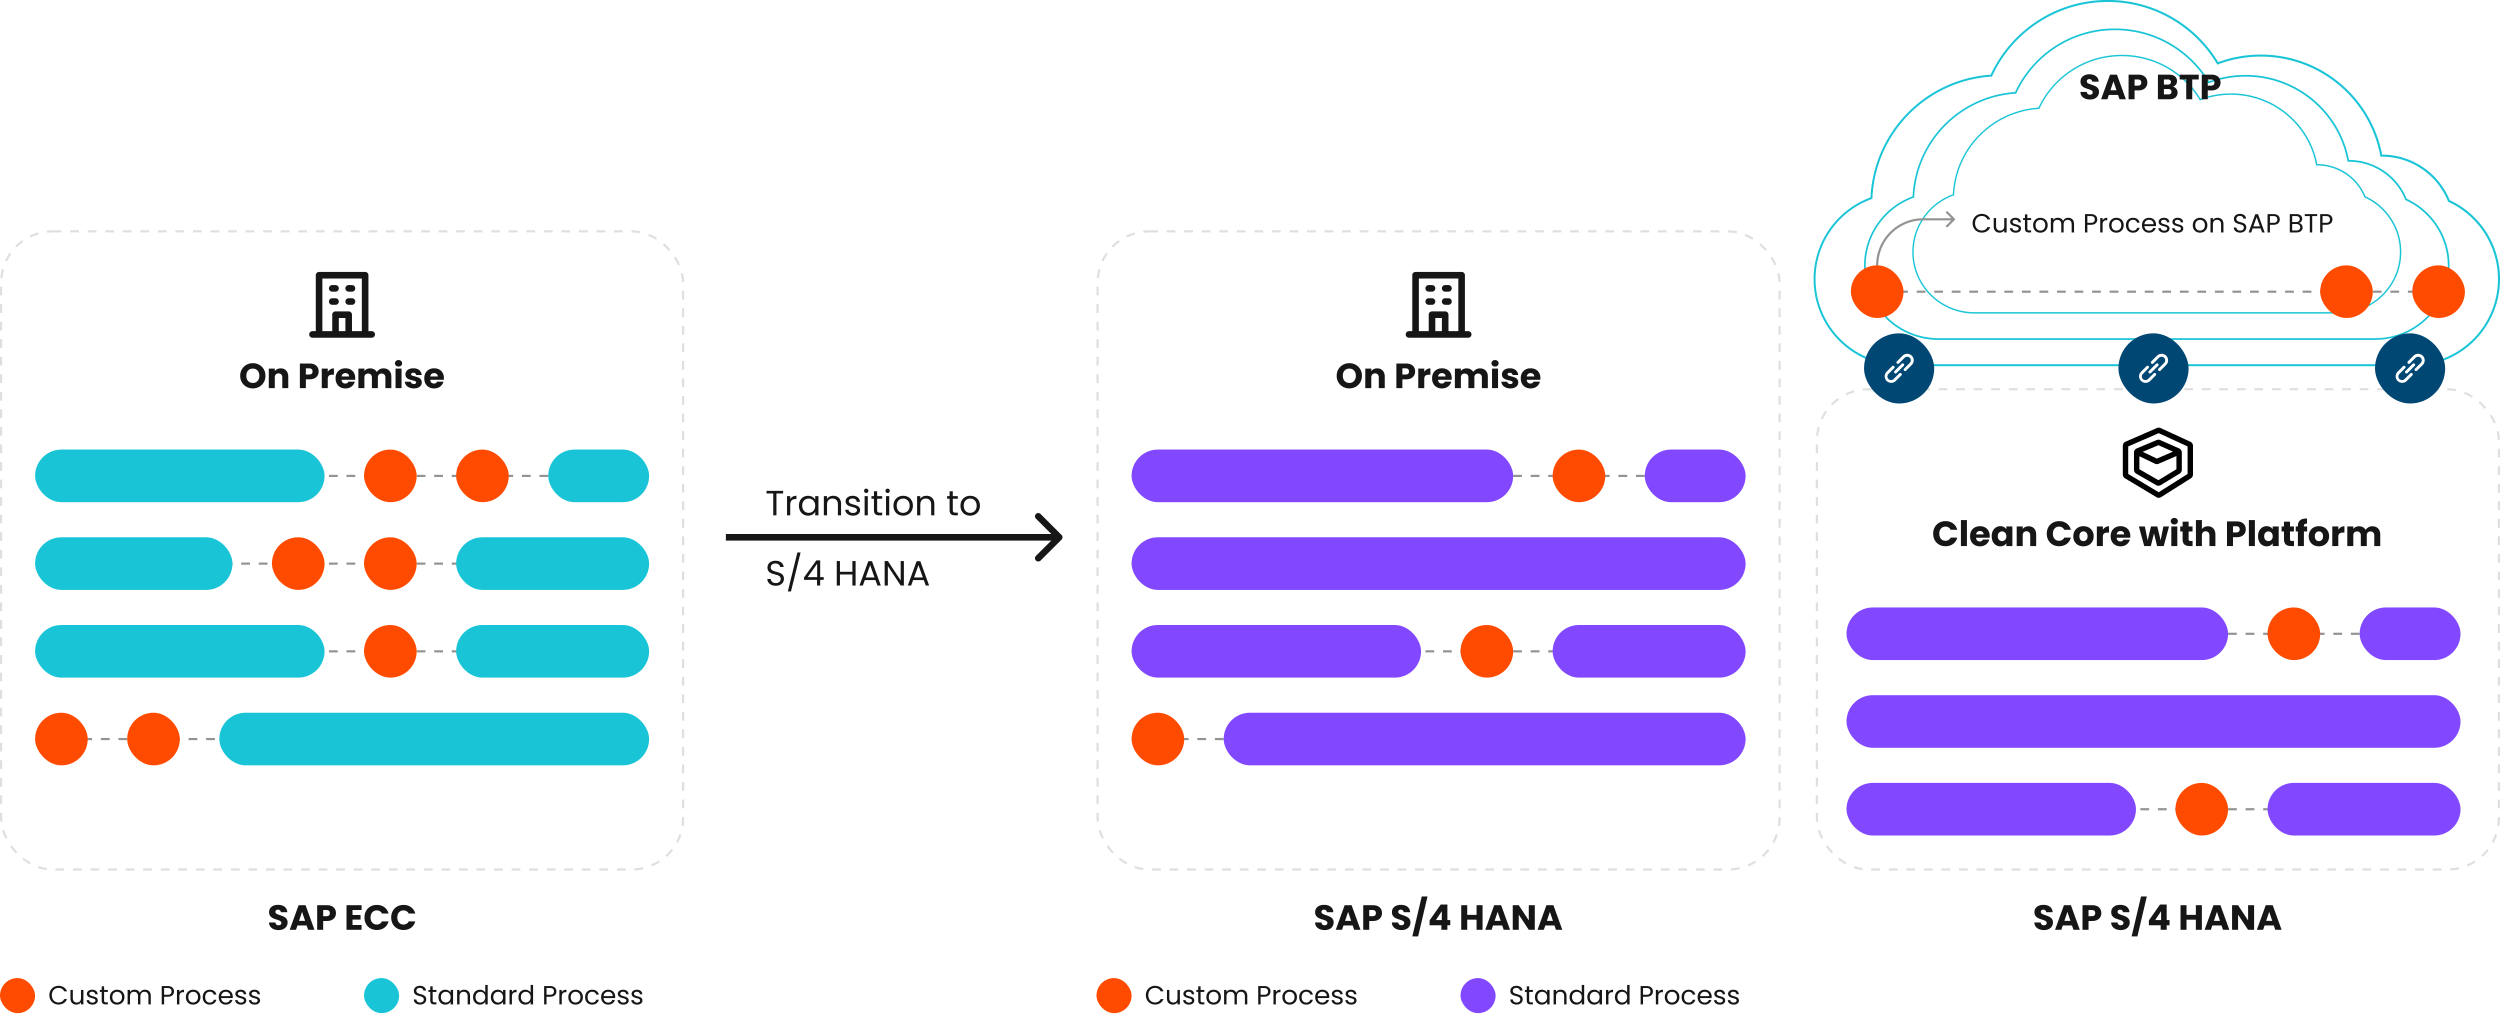 <svg xmlns="http://www.w3.org/2000/svg" width="1140" height="463" fill="none"><g clip-path="url(#a)"><path fill="#18C4D6" d="M1100.26 167H866.74c-4.014 0-7.99-.602-11.81-1.788a39.695 39.695 0 0 1-10.419-5.002 39.773 39.773 0 0 1-14.387-17.46A39.436 39.436 0 0 1 827 127.281c0-4.02.603-7.994 1.789-11.81a39.68 39.68 0 0 1 5.006-10.412 39.795 39.795 0 0 1 17.474-14.376 32.918 32.918 0 0 1 1.668-.657 58.7 58.7 0 0 1 2.587-14.645 58.848 58.848 0 0 1 7.443-15.478c6.443-9.522 15.426-16.914 25.993-21.379a58.891 58.891 0 0 1 18.791-4.483 58.956 58.956 0 0 1 9.548-14.478 59.122 59.122 0 0 1 23.99-16.145 58.698 58.698 0 0 1 19.847-3.437h.019a58.75 58.75 0 0 1 19.856 3.437 58.563 58.563 0 0 1 16.973 9.504 58.942 58.942 0 0 1 13.506 15.413c.08-.037.18-.065.26-.102a56.244 56.244 0 0 1 19.18-3.353h.02c5.7 0 11.34.852 16.74 2.529a56.103 56.103 0 0 1 14.76 7.086c9.07 6.132 16.13 14.69 20.39 24.75a55.983 55.983 0 0 1 3.4 11.245 33.349 33.349 0 0 1 17.76 5.188 33.49 33.49 0 0 1 13.08 15.607 39.668 39.668 0 0 1 20.47 22.222 39.64 39.64 0 0 1 2.45 13.737c0 4.02-.6 7.994-1.79 11.81a39.94 39.94 0 0 1-5 10.411 39.816 39.816 0 0 1-17.48 14.376 39.428 39.428 0 0 1-15.46 3.131l-.01.028Zm-233.52-.926h233.52a38.5 38.5 0 0 0 15.1-3.057 38.826 38.826 0 0 0 17.07-14.043 38.908 38.908 0 0 0 4.89-10.17 38.412 38.412 0 0 0 1.74-11.532c0-4.604-.8-9.124-2.39-13.413a38.884 38.884 0 0 0-11.18-16.043 38.88 38.88 0 0 0-8.98-5.743l-.17-.074-.06-.167c-.34-.852-.68-1.593-1.01-2.27a32.506 32.506 0 0 0-11.78-13.07 32.392 32.392 0 0 0-17.39-5.048h-.63l-.07-.37a54.355 54.355 0 0 0-3.42-11.44c-4.19-9.892-11.13-18.312-20.06-24.352a55.026 55.026 0 0 0-14.52-6.975 55.462 55.462 0 0 0-16.46-2.491h-.02c-6.47 0-12.82 1.111-18.86 3.297a3.84 3.84 0 0 0-.35.13l-.63.24-.19-.333a57.79 57.79 0 0 0-13.499-15.506 57.672 57.672 0 0 0-16.714-9.355A57.846 57.846 0 0 0 961.136.908h-.018a57.846 57.846 0 0 0-19.541 3.38 58.224 58.224 0 0 0-23.611 15.886 57.748 57.748 0 0 0-9.511 14.497l-.111.25-.278.019c-6.526.435-12.839 1.917-18.772 4.427-10.401 4.4-19.244 11.68-25.585 21.045a57.828 57.828 0 0 0-7.323 15.228 58.356 58.356 0 0 0-2.559 14.72v.305l-.306.102a38.795 38.795 0 0 0-18.985 14.792 38.91 38.91 0 0 0-4.894 10.171 38.774 38.774 0 0 0-1.752 11.532c0 5.234 1.029 10.31 3.059 15.108a38.824 38.824 0 0 0 14.053 17.053 38.92 38.92 0 0 0 10.179 4.891c3.726 1.158 7.629 1.723 11.541 1.75l.018.01Z"></path></g><g clip-path="url(#b)" filter="url(#c)"><path fill="#18C4D6" d="M1083.1 155H883.9c-3.424 0-6.816-.512-10.074-1.52a33.934 33.934 0 0 1-8.889-4.254 33.846 33.846 0 0 1-12.272-14.846A33.44 33.44 0 0 1 850 121.227c0-3.419.514-6.798 1.526-10.043a33.726 33.726 0 0 1 4.27-8.853 33.928 33.928 0 0 1 14.906-12.223 28.39 28.39 0 0 1 1.423-.56 49.76 49.76 0 0 1 2.207-12.452 50.015 50.015 0 0 1 6.349-13.161 50.363 50.363 0 0 1 22.173-18.178 50.367 50.367 0 0 1 16.029-3.812 50.158 50.158 0 0 1 8.145-12.31 50.441 50.441 0 0 1 20.465-13.729 50.212 50.212 0 0 1 16.93-2.922h.016c5.812 0 11.505.984 16.938 2.922a50.017 50.017 0 0 1 14.479 8.08 50.172 50.172 0 0 1 11.524 13.107c.07-.032.15-.055.22-.087a48.054 48.054 0 0 1 16.36-2.85h.02c4.86 0 9.67.724 14.28 2.15a48.2 48.2 0 0 1 12.59 6.025 47.975 47.975 0 0 1 17.39 21.045 47.379 47.379 0 0 1 2.9 9.562 28.496 28.496 0 0 1 15.15 4.41c4.43 2.796 8 6.75 10.32 11.429.28.559.55 1.157.83 1.843a33.97 33.97 0 0 1 7.71 4.93 33.84 33.84 0 0 1 9.76 13.965 33.42 33.42 0 0 1 2.09 11.68c0 3.418-.51 6.797-1.53 10.042a33.665 33.665 0 0 1-4.27 8.853 33.881 33.881 0 0 1-14.9 12.224 33.788 33.788 0 0 1-13.19 2.662l-.01.024Zm-199.2-.788h199.2c4.46 0 8.79-.874 12.88-2.599a33.111 33.111 0 0 0 14.56-11.94 32.86 32.86 0 0 0 4.17-8.649c.99-3.166 1.5-6.466 1.49-9.805 0-3.915-.69-7.758-2.04-11.405-1.94-5.261-5.25-9.98-9.54-13.642a33.003 33.003 0 0 0-7.66-4.883l-.14-.063-.06-.142c-.29-.724-.57-1.354-.86-1.93a27.691 27.691 0 0 0-10.04-11.113 27.72 27.72 0 0 0-14.83-4.292h-.54l-.07-.315a46.148 46.148 0 0 0-2.91-9.727c-3.58-8.412-9.5-15.572-17.12-20.707a46.973 46.973 0 0 0-12.38-5.93 47.473 47.473 0 0 0-14.04-2.12h-.02c-5.52 0-10.93.946-16.09 2.804-.1.032-.2.071-.29.11l-.54.206-.17-.284a49.11 49.11 0 0 0-11.51-13.185 49.242 49.242 0 0 0-14.258-7.955 49.488 49.488 0 0 0-16.669-2.875h-.016c-5.717 0-11.324.97-16.669 2.875a49.68 49.68 0 0 0-20.141 13.508 49.093 49.093 0 0 0-8.113 12.326l-.095.213-.237.016c-5.567.37-10.952 1.63-16.013 3.764a49.651 49.651 0 0 0-21.825 17.895 49.112 49.112 0 0 0-6.247 12.949 49.438 49.438 0 0 0-2.182 12.515v.26l-.261.087a33.062 33.062 0 0 0-16.195 12.579 32.963 32.963 0 0 0-4.175 8.647 32.857 32.857 0 0 0-1.495 9.806c0 4.45.878 8.766 2.61 12.846a33.031 33.031 0 0 0 11.988 14.5 33.221 33.221 0 0 0 8.682 4.159c3.179.984 6.508 1.465 9.845 1.488l.016.008Z"></path></g><g clip-path="url(#d)" filter="url(#e)"><path fill="#18C4D6" d="M1066.69 142.999H900.313a28.4 28.4 0 0 1-15.837-4.797 28.158 28.158 0 0 1-10.25-12.337A27.655 27.655 0 0 1 872 114.934a27.84 27.84 0 0 1 4.841-15.701 28.297 28.297 0 0 1 13.638-10.623 41.19 41.19 0 0 1 1.843-10.347 41.454 41.454 0 0 1 5.303-10.937 42.014 42.014 0 0 1 18.519-15.106 42.25 42.25 0 0 1 13.388-3.168 41.627 41.627 0 0 1 6.802-10.23 42.148 42.148 0 0 1 17.093-11.408 42.129 42.129 0 0 1 14.14-2.428h.013c4.854 0 9.609.819 14.147 2.428a41.828 41.828 0 0 1 12.092 6.716 41.597 41.597 0 0 1 9.621 10.89c.06-.026.13-.045.19-.071 4.38-1.571 8.97-2.37 13.66-2.37h.01c4.07 0 8.08.602 11.93 1.787a40.317 40.317 0 0 1 10.52 5.007c6.46 4.333 11.49 10.38 14.53 17.488 1.07 2.52 1.89 5.19 2.42 7.946a23.9 23.9 0 0 1 12.65 3.665 23.728 23.728 0 0 1 9.32 11.029 28.465 28.465 0 0 1 6.43 4.097 28.182 28.182 0 0 1 8.16 11.604 27.895 27.895 0 0 1 1.74 9.706c0 2.841-.43 5.649-1.27 8.345a28.13 28.13 0 0 1-3.57 7.357 28.34 28.34 0 0 1-12.45 10.158 28.313 28.313 0 0 1-11.02 2.212v.019Zm-166.377-.654h166.377c3.72 0 7.34-.727 10.76-2.16a27.59 27.59 0 0 0 12.15-9.922 26.961 26.961 0 0 0 3.49-7.187 26.732 26.732 0 0 0 1.24-8.148c0-3.253-.57-6.447-1.7-9.477a27.574 27.574 0 0 0-7.97-11.336 27.481 27.481 0 0 0-6.4-4.058l-.11-.053-.05-.117c-.25-.603-.48-1.126-.72-1.604a23.079 23.079 0 0 0-8.39-9.235 23.208 23.208 0 0 0-12.39-3.567h-.45l-.05-.262a38.009 38.009 0 0 0-2.44-8.083c-2.98-6.99-7.93-12.94-14.29-17.207a39.382 39.382 0 0 0-10.34-4.928 39.905 39.905 0 0 0-11.73-1.76h-.01a39.677 39.677 0 0 0-13.69 2.421l-.45.17-.14-.235a40.853 40.853 0 0 0-9.613-10.957 41.186 41.186 0 0 0-11.908-6.61 41.523 41.523 0 0 0-13.922-2.39h-.013c-4.776 0-9.458.806-13.923 2.39a41.503 41.503 0 0 0-16.821 11.224 40.737 40.737 0 0 0-6.776 10.243l-.08.177-.198.013c-4.649.308-9.147 1.355-13.374 3.129a41.42 41.42 0 0 0-18.228 14.87 40.72 40.72 0 0 0-5.218 10.76 40.938 40.938 0 0 0-1.823 10.4v.216l-.218.072a27.592 27.592 0 0 0-13.526 10.452 27.374 27.374 0 0 0-3.487 7.187 27.207 27.207 0 0 0-1.248 8.148c0 3.698.733 7.285 2.18 10.675a27.48 27.48 0 0 0 10.012 12.05 27.832 27.832 0 0 0 7.252 3.455c2.655.818 5.435 1.218 8.222 1.237l.013.007Z"></path></g><rect width="312" height="220" x="828" y="177" fill="#fff" fill-opacity=".5" rx="24"></rect><rect width="311" height="219" x="828.5" y="177.5" stroke="#939393" stroke-dasharray="4 4" stroke-opacity=".3" rx="23.5"></rect><rect width="312" height="292" y="105" fill="#fff" fill-opacity=".5" rx="24"></rect><rect width="311" height="291" x=".5" y="105.5" stroke="#939393" stroke-dasharray="4 4" stroke-opacity=".3" rx="23.5"></rect><rect width="312" height="292" x="500" y="105" fill="#fff" fill-opacity=".5" rx="24"></rect><rect width="311" height="291" x="500.5" y="105.5" stroke="#939393" stroke-dasharray="4 4" stroke-opacity=".3" rx="23.5"></rect><path fill="#161616" d="M115.304 177.112a5.902 5.902 0 0 1-2.912-.736 5.595 5.595 0 0 1-2.096-2.048c-.512-.885-.768-1.877-.768-2.976s.256-2.085.768-2.96a5.595 5.595 0 0 1 2.096-2.048 5.902 5.902 0 0 1 2.912-.736c1.056 0 2.021.245 2.896.736a5.332 5.332 0 0 1 2.08 2.048c.512.875.768 1.861.768 2.96s-.256 2.091-.768 2.976a5.475 5.475 0 0 1-2.08 2.048c-.875.491-1.84.736-2.896.736Zm0-2.496c.896 0 1.611-.299 2.144-.896.544-.597.816-1.387.816-2.368 0-.992-.272-1.781-.816-2.368-.533-.597-1.248-.896-2.144-.896-.907 0-1.632.293-2.176.88-.533.587-.8 1.381-.8 2.384 0 .992.267 1.787.8 2.384.544.587 1.269.88 2.176.88Zm12.706-6.64c1.045 0 1.877.341 2.496 1.024.629.672.944 1.6.944 2.784V177h-2.72v-4.848c0-.597-.155-1.061-.464-1.392-.309-.331-.725-.496-1.248-.496s-.939.165-1.248.496c-.309.331-.464.795-.464 1.392V177h-2.736v-8.928h2.736v1.184a2.821 2.821 0 0 1 1.12-.928 3.487 3.487 0 0 1 1.584-.352Zm17.292 1.408c0 .651-.149 1.248-.448 1.792-.299.533-.757.965-1.376 1.296-.619.331-1.387.496-2.304.496h-1.696V177h-2.736v-11.232h4.432c.896 0 1.653.155 2.272.464.619.309 1.083.736 1.392 1.28.309.544.464 1.168.464 1.872Zm-4.336 1.408c.523 0 .912-.123 1.168-.368.256-.245.384-.592.384-1.04 0-.448-.128-.795-.384-1.04s-.645-.368-1.168-.368h-1.488v2.816h1.488Zm8.496-1.232c.32-.491.72-.875 1.2-1.152a3.052 3.052 0 0 1 1.6-.432v2.896h-.752c-.682 0-1.194.149-1.536.448-.341.288-.512.8-.512 1.536V177h-2.736v-8.928h2.736v1.488Zm12.524 2.832c0 .256-.016.523-.048.8h-6.192c.043.555.219.981.528 1.28.32.288.709.432 1.168.432.683 0 1.157-.288 1.424-.864h2.912a3.932 3.932 0 0 1-.816 1.584 3.976 3.976 0 0 1-1.456 1.104c-.587.267-1.243.4-1.968.4-.875 0-1.653-.187-2.336-.56a3.981 3.981 0 0 1-1.6-1.6c-.384-.693-.576-1.504-.576-2.432 0-.928.187-1.739.56-2.432a3.981 3.981 0 0 1 1.6-1.6c.683-.373 1.467-.56 2.352-.56.864 0 1.632.181 2.304.544.672.363 1.195.88 1.568 1.552.384.672.576 1.456.576 2.352Zm-2.8-.72c0-.469-.16-.843-.48-1.12-.32-.277-.72-.416-1.2-.416-.459 0-.848.133-1.168.4-.309.267-.501.645-.576 1.136h3.424Zm15.636-3.696c1.109 0 1.989.336 2.64 1.008.661.672.992 1.605.992 2.8V177h-2.72v-4.848c0-.576-.155-1.019-.464-1.328-.299-.32-.715-.48-1.248-.48-.534 0-.955.16-1.264.48-.299.309-.448.752-.448 1.328V177h-2.72v-4.848c0-.576-.155-1.019-.464-1.328-.299-.32-.715-.48-1.248-.48-.534 0-.955.16-1.264.48-.299.309-.448.752-.448 1.328V177h-2.736v-8.928h2.736v1.12c.277-.373.64-.667 1.088-.88a3.35 3.35 0 0 1 1.52-.336c.672 0 1.269.144 1.792.432a3.09 3.09 0 0 1 1.248 1.232c.309-.491.73-.891 1.264-1.2a3.416 3.416 0 0 1 1.744-.464Zm6.921-.832c-.48 0-.875-.139-1.184-.416a1.41 1.41 0 0 1-.448-1.056c0-.427.149-.779.448-1.056.309-.288.704-.432 1.184-.432.469 0 .853.144 1.152.432.309.277.464.629.464 1.056 0 .416-.155.768-.464 1.056-.299.277-.683.416-1.152.416Zm1.36.928V177h-2.736v-8.928h2.736Zm5.615 9.056c-.779 0-1.472-.133-2.08-.4-.608-.267-1.088-.629-1.44-1.088a2.918 2.918 0 0 1-.592-1.568h2.704c.032.309.176.56.432.752.256.192.57.288.944.288.341 0 .602-.064.784-.192.192-.139.288-.315.288-.528 0-.256-.134-.443-.4-.56-.267-.128-.699-.267-1.296-.416a13.088 13.088 0 0 1-1.6-.464 2.871 2.871 0 0 1-1.104-.784c-.31-.363-.464-.848-.464-1.456 0-.512.138-.976.416-1.392.288-.427.704-.763 1.248-1.008.554-.245 1.21-.368 1.968-.368 1.12 0 2 .277 2.64.832.65.555 1.024 1.291 1.12 2.208h-2.528a1.082 1.082 0 0 0-.416-.736c-.224-.181-.523-.272-.896-.272-.32 0-.566.064-.736.192a.567.567 0 0 0-.256.496c0 .256.133.448.4.576.277.128.704.256 1.28.384.661.171 1.2.341 1.616.512.416.16.778.427 1.088.8.32.363.485.853.496 1.472 0 .523-.15.992-.448 1.408-.288.405-.71.725-1.264.96-.544.235-1.179.352-1.904.352Zm13.706-4.736c0 .256-.016.523-.048.8h-6.192c.042.555.218.981.528 1.28.32.288.709.432 1.168.432.682 0 1.157-.288 1.424-.864h2.912a3.957 3.957 0 0 1-.816 1.584c-.384.469-.87.837-1.456 1.104-.587.267-1.243.4-1.968.4-.875 0-1.654-.187-2.336-.56a3.981 3.981 0 0 1-1.6-1.6c-.384-.693-.576-1.504-.576-2.432 0-.928.186-1.739.56-2.432a3.981 3.981 0 0 1 1.6-1.6c.682-.373 1.466-.56 2.352-.56.864 0 1.632.181 2.304.544a3.86 3.86 0 0 1 1.568 1.552c.384.672.576 1.456.576 2.352Zm-2.8-.72c0-.469-.16-.843-.48-1.12-.32-.277-.72-.416-1.2-.416-.459 0-.848.133-1.168.4-.31.267-.502.645-.576 1.136h3.424ZM615.304 177.112a5.902 5.902 0 0 1-2.912-.736 5.595 5.595 0 0 1-2.096-2.048c-.512-.885-.768-1.877-.768-2.976s.256-2.085.768-2.96a5.595 5.595 0 0 1 2.096-2.048 5.902 5.902 0 0 1 2.912-.736c1.056 0 2.021.245 2.896.736a5.332 5.332 0 0 1 2.08 2.048c.512.875.768 1.861.768 2.96s-.256 2.091-.768 2.976a5.475 5.475 0 0 1-2.08 2.048c-.875.491-1.84.736-2.896.736Zm0-2.496c.896 0 1.611-.299 2.144-.896.544-.597.816-1.387.816-2.368 0-.992-.272-1.781-.816-2.368-.533-.597-1.248-.896-2.144-.896-.907 0-1.632.293-2.176.88-.533.587-.8 1.381-.8 2.384 0 .992.267 1.787.8 2.384.544.587 1.269.88 2.176.88Zm12.706-6.64c1.045 0 1.877.341 2.496 1.024.629.672.944 1.6.944 2.784V177h-2.72v-4.848c0-.597-.155-1.061-.464-1.392-.309-.331-.725-.496-1.248-.496s-.939.165-1.248.496c-.309.331-.464.795-.464 1.392V177h-2.736v-8.928h2.736v1.184a2.821 2.821 0 0 1 1.12-.928 3.487 3.487 0 0 1 1.584-.352Zm17.292 1.408c0 .651-.149 1.248-.448 1.792-.299.533-.757.965-1.376 1.296-.619.331-1.387.496-2.304.496h-1.696V177h-2.736v-11.232h4.432c.896 0 1.653.155 2.272.464.619.309 1.083.736 1.392 1.28.309.544.464 1.168.464 1.872Zm-4.336 1.408c.523 0 .912-.123 1.168-.368.256-.245.384-.592.384-1.04 0-.448-.128-.795-.384-1.04s-.645-.368-1.168-.368h-1.488v2.816h1.488Zm8.496-1.232c.32-.491.72-.875 1.2-1.152a3.052 3.052 0 0 1 1.6-.432v2.896h-.752c-.682 0-1.194.149-1.536.448-.341.288-.512.8-.512 1.536V177h-2.736v-8.928h2.736v1.488Zm12.524 2.832c0 .256-.016.523-.048.8h-6.192c.043.555.219.981.528 1.28.32.288.709.432 1.168.432.683 0 1.157-.288 1.424-.864h2.912a3.932 3.932 0 0 1-.816 1.584 3.976 3.976 0 0 1-1.456 1.104c-.587.267-1.243.4-1.968.4-.875 0-1.653-.187-2.336-.56a3.981 3.981 0 0 1-1.6-1.6c-.384-.693-.576-1.504-.576-2.432 0-.928.187-1.739.56-2.432a3.981 3.981 0 0 1 1.6-1.6c.683-.373 1.467-.56 2.352-.56.864 0 1.632.181 2.304.544.672.363 1.195.88 1.568 1.552.384.672.576 1.456.576 2.352Zm-2.8-.72c0-.469-.16-.843-.48-1.12-.32-.277-.72-.416-1.2-.416-.459 0-.848.133-1.168.4-.309.267-.501.645-.576 1.136h3.424Zm15.636-3.696c1.109 0 1.989.336 2.64 1.008.661.672.992 1.605.992 2.8V177h-2.72v-4.848c0-.576-.155-1.019-.464-1.328-.299-.32-.715-.48-1.248-.48-.534 0-.955.16-1.264.48-.299.309-.448.752-.448 1.328V177h-2.72v-4.848c0-.576-.155-1.019-.464-1.328-.299-.32-.715-.48-1.248-.48-.534 0-.955.16-1.264.48-.299.309-.448.752-.448 1.328V177h-2.736v-8.928h2.736v1.12c.277-.373.64-.667 1.088-.88a3.35 3.35 0 0 1 1.52-.336c.672 0 1.269.144 1.792.432a3.09 3.09 0 0 1 1.248 1.232c.309-.491.73-.891 1.264-1.2a3.416 3.416 0 0 1 1.744-.464Zm6.921-.832c-.48 0-.875-.139-1.184-.416a1.41 1.41 0 0 1-.448-1.056c0-.427.149-.779.448-1.056.309-.288.704-.432 1.184-.432.469 0 .853.144 1.152.432.309.277.464.629.464 1.056 0 .416-.155.768-.464 1.056-.299.277-.683.416-1.152.416Zm1.36.928V177h-2.736v-8.928h2.736Zm5.615 9.056c-.779 0-1.472-.133-2.08-.4-.608-.267-1.088-.629-1.44-1.088a2.918 2.918 0 0 1-.592-1.568h2.704c.032.309.176.56.432.752.256.192.57.288.944.288.341 0 .602-.064.784-.192.192-.139.288-.315.288-.528 0-.256-.134-.443-.4-.56-.267-.128-.699-.267-1.296-.416a13.088 13.088 0 0 1-1.6-.464 2.871 2.871 0 0 1-1.104-.784c-.31-.363-.464-.848-.464-1.456 0-.512.138-.976.416-1.392.288-.427.704-.763 1.248-1.008.554-.245 1.21-.368 1.968-.368 1.12 0 2 .277 2.64.832.65.555 1.024 1.291 1.12 2.208h-2.528a1.082 1.082 0 0 0-.416-.736c-.224-.181-.523-.272-.896-.272-.32 0-.566.064-.736.192a.567.567 0 0 0-.256.496c0 .256.133.448.4.576.277.128.704.256 1.28.384.661.171 1.2.341 1.616.512.416.16.778.427 1.088.8.32.363.485.853.496 1.472 0 .523-.15.992-.448 1.408-.288.405-.71.725-1.264.96-.544.235-1.179.352-1.904.352Zm13.706-4.736c0 .256-.016.523-.048.8h-6.192c.042.555.218.981.528 1.28.32.288.709.432 1.168.432.682 0 1.157-.288 1.424-.864h2.912a3.957 3.957 0 0 1-.816 1.584c-.384.469-.87.837-1.456 1.104-.587.267-1.243.4-1.968.4-.875 0-1.654-.187-2.336-.56a3.981 3.981 0 0 1-1.6-1.6c-.384-.693-.576-1.504-.576-2.432 0-.928.186-1.739.56-2.432a3.981 3.981 0 0 1 1.6-1.6c.682-.373 1.466-.56 2.352-.56.864 0 1.632.181 2.304.544a3.86 3.86 0 0 1 1.568 1.552c.384.672.576 1.456.576 2.352Zm-2.8-.72c0-.469-.16-.843-.48-1.12-.32-.277-.72-.416-1.2-.416-.459 0-.848.133-1.168.4-.31.267-.502.645-.576 1.136h3.424ZM881.528 243.368c0-1.109.24-2.096.72-2.96a5.093 5.093 0 0 1 2-2.032c.864-.491 1.84-.736 2.928-.736 1.333 0 2.475.352 3.424 1.056.949.704 1.584 1.664 1.904 2.88h-3.008a2.414 2.414 0 0 0-.96-1.072 2.636 2.636 0 0 0-1.392-.368c-.843 0-1.525.293-2.048.88-.523.587-.784 1.371-.784 2.352 0 .981.261 1.765.784 2.352s1.205.88 2.048.88c.523 0 .987-.123 1.392-.368.416-.245.736-.603.96-1.072h3.008c-.32 1.216-.955 2.176-1.904 2.88-.949.693-2.091 1.04-3.424 1.04-1.088 0-2.064-.24-2.928-.72a5.236 5.236 0 0 1-2-2.032c-.48-.864-.72-1.851-.72-2.96Zm15.388-6.208V249h-2.736v-11.84h2.736Zm10.398 7.232c0 .256-.016.523-.048.8h-6.192c.043.555.219.981.528 1.28.32.288.71.432 1.168.432.683 0 1.158-.288 1.424-.864h2.912a3.932 3.932 0 0 1-.816 1.584 3.976 3.976 0 0 1-1.456 1.104c-.586.267-1.242.4-1.968.4-.874 0-1.653-.187-2.336-.56a3.987 3.987 0 0 1-1.6-1.6c-.384-.693-.576-1.504-.576-2.432 0-.928.187-1.739.56-2.432a3.987 3.987 0 0 1 1.6-1.6c.683-.373 1.467-.56 2.352-.56.864 0 1.632.181 2.304.544.672.363 1.195.88 1.568 1.552.384.672.576 1.456.576 2.352Zm-2.8-.72c0-.469-.16-.843-.48-1.12-.32-.277-.72-.416-1.2-.416-.458 0-.848.133-1.168.4-.309.267-.501.645-.576 1.136h3.424Zm3.7.848c0-.917.17-1.723.512-2.416.352-.693.826-1.227 1.424-1.6a3.699 3.699 0 0 1 2-.56c.629 0 1.178.128 1.648.384.48.256.848.592 1.104 1.008v-1.264h2.736V249h-2.736v-1.264c-.267.416-.64.752-1.12 1.008-.47.256-1.019.384-1.648.384a3.669 3.669 0 0 1-1.984-.56c-.598-.384-1.072-.923-1.424-1.616-.342-.704-.512-1.515-.512-2.432Zm6.688.016c0-.683-.192-1.221-.576-1.616a1.82 1.82 0 0 0-1.376-.592 1.87 1.87 0 0 0-1.392.592c-.374.384-.56.917-.56 1.6s.186 1.227.56 1.632a1.87 1.87 0 0 0 1.392.592 1.82 1.82 0 0 0 1.376-.592c.384-.395.576-.933.576-1.616Zm10.155-4.56c1.045 0 1.877.341 2.496 1.024.629.672.944 1.6.944 2.784V249h-2.72v-4.848c0-.597-.155-1.061-.464-1.392-.309-.331-.725-.496-1.248-.496s-.939.165-1.248.496c-.309.331-.464.795-.464 1.392V249h-2.736v-8.928h2.736v1.184a2.821 2.821 0 0 1 1.12-.928 3.487 3.487 0 0 1 1.584-.352Zm8.268 3.392c0-1.109.24-2.096.72-2.96a5.093 5.093 0 0 1 2-2.032c.864-.491 1.84-.736 2.928-.736 1.333 0 2.475.352 3.424 1.056.949.704 1.584 1.664 1.904 2.88h-3.008a2.414 2.414 0 0 0-.96-1.072 2.636 2.636 0 0 0-1.392-.368c-.843 0-1.525.293-2.048.88-.523.587-.784 1.371-.784 2.352 0 .981.261 1.765.784 2.352s1.205.88 2.048.88c.523 0 .987-.123 1.392-.368.416-.245.736-.603.96-1.072h3.008c-.32 1.216-.955 2.176-1.904 2.88-.949.693-2.091 1.04-3.424 1.04-1.088 0-2.064-.24-2.928-.72a5.236 5.236 0 0 1-2-2.032c-.48-.864-.72-1.851-.72-2.96Zm16.715 5.76c-.874 0-1.664-.187-2.368-.56a4.175 4.175 0 0 1-1.648-1.6c-.394-.693-.592-1.504-.592-2.432 0-.917.203-1.723.608-2.416a4.113 4.113 0 0 1 1.664-1.616c.704-.373 1.494-.56 2.368-.56.875 0 1.664.187 2.368.56a4.107 4.107 0 0 1 1.664 1.616c.406.693.608 1.499.608 2.416 0 .917-.208 1.728-.624 2.432a4.11 4.11 0 0 1-1.68 1.6c-.704.373-1.493.56-2.368.56Zm0-2.368c.523 0 .966-.192 1.328-.576.374-.384.56-.933.56-1.648 0-.715-.181-1.264-.544-1.648a1.707 1.707 0 0 0-1.312-.576c-.533 0-.976.192-1.328.576-.352.373-.528.923-.528 1.648 0 .715.171 1.264.512 1.648.352.384.79.576 1.312.576Zm8.86-5.2c.32-.491.72-.875 1.2-1.152a3.05 3.05 0 0 1 1.6-.432v2.896h-.752c-.683 0-1.195.149-1.536.448-.341.288-.512.8-.512 1.536V249h-2.736v-8.928h2.736v1.488Zm12.524 2.832c0 .256-.016.523-.048.8h-6.192c.042.555.218.981.528 1.28.32.288.709.432 1.168.432.682 0 1.157-.288 1.424-.864h2.912a3.957 3.957 0 0 1-.816 1.584c-.384.469-.87.837-1.456 1.104-.587.267-1.243.4-1.968.4-.875 0-1.654-.187-2.336-.56a3.981 3.981 0 0 1-1.6-1.6c-.384-.693-.576-1.504-.576-2.432 0-.928.186-1.739.56-2.432a3.981 3.981 0 0 1 1.6-1.6c.682-.373 1.466-.56 2.352-.56.864 0 1.632.181 2.304.544a3.86 3.86 0 0 1 1.568 1.552c.384.672.576 1.456.576 2.352Zm-2.8-.72c0-.469-.16-.843-.48-1.12-.32-.277-.72-.416-1.2-.416-.459 0-.848.133-1.168.4-.31.267-.502.645-.576 1.136h3.424Zm20.45-3.6L986.658 249h-3.024l-1.408-5.792L980.77 249h-3.008l-2.432-8.928h2.736l1.264 6.384 1.504-6.384h2.896l1.52 6.352 1.248-6.352h2.576Zm2.419-.928c-.48 0-.875-.139-1.184-.416a1.41 1.41 0 0 1-.448-1.056c0-.427.149-.779.448-1.056.309-.288.704-.432 1.184-.432.469 0 .853.144 1.152.432.309.277.464.629.464 1.056 0 .416-.155.768-.464 1.056-.299.277-.683.416-1.152.416Zm1.36.928V249h-2.736v-8.928h2.736Zm6.959 6.608V249h-1.392c-.992 0-1.766-.24-2.32-.72-.555-.491-.832-1.285-.832-2.384v-3.552h-1.088v-2.272h1.088v-2.176h2.736v2.176h1.792v2.272h-1.792v3.584c0 .267.064.459.192.576.128.117.341.176.64.176h.976Zm7.008-6.704c1.03 0 1.85.341 2.47 1.024.62.672.93 1.6.93 2.784V249h-2.72v-4.848c0-.597-.16-1.061-.47-1.392-.31-.331-.72-.496-1.25-.496-.52 0-.93.165-1.24.496-.31.331-.47.795-.47 1.392V249h-2.73v-11.84h2.73v4.112c.28-.395.66-.709 1.14-.944a3.622 3.622 0 0 1 1.61-.352Zm17.25 1.408c0 .651-.15 1.248-.45 1.792-.3.533-.76.965-1.38 1.296-.62.331-1.38.496-2.3.496h-1.7V249h-2.73v-11.232h4.43c.9 0 1.65.155 2.27.464.62.309 1.08.736 1.39 1.28.31.544.47 1.168.47 1.872Zm-4.34 1.408c.52 0 .91-.123 1.17-.368.26-.245.38-.592.38-1.04 0-.448-.12-.795-.38-1.04s-.65-.368-1.17-.368h-1.49v2.816h1.49Zm8.5-5.632V249h-2.74v-11.84h2.74Zm1.44 7.36c0-.917.17-1.723.51-2.416.35-.693.83-1.227 1.42-1.6a3.72 3.72 0 0 1 2-.56c.63 0 1.18.128 1.65.384.48.256.85.592 1.1 1.008v-1.264h2.74V249h-2.74v-1.264c-.26.416-.64.752-1.12 1.008-.46.256-1.01.384-1.64.384-.73 0-1.39-.187-1.99-.56a4.084 4.084 0 0 1-1.42-1.616c-.34-.704-.51-1.515-.51-2.432Zm6.68.016c0-.683-.19-1.221-.57-1.616a1.813 1.813 0 0 0-1.38-.592c-.54 0-1.01.197-1.39.592-.37.384-.56.917-.56 1.6s.19 1.227.56 1.632c.38.395.85.592 1.39.592.55 0 1.01-.197 1.38-.592.38-.395.57-.933.57-1.616Zm9.7 2.144V249h-1.4c-.99 0-1.76-.24-2.32-.72-.55-.491-.83-1.285-.83-2.384v-3.552h-1.09v-2.272h1.09v-2.176h2.74v2.176h1.79v2.272h-1.79v3.584c0 .267.06.459.19.576.13.117.34.176.64.176h.98Zm6-4.336h-1.47V249h-2.74v-6.656h-.99v-2.272h.99v-.256c0-1.099.32-1.931.95-2.496.63-.576 1.55-.864 2.76-.864.21 0 .36.005.45.016v2.32c-.52-.032-.89.043-1.1.224-.22.181-.32.507-.32.976v.08h1.47v2.272Zm5.35 6.784c-.87 0-1.66-.187-2.37-.56a4.226 4.226 0 0 1-1.65-1.6c-.39-.693-.59-1.504-.59-2.432 0-.917.2-1.723.61-2.416.41-.704.96-1.243 1.66-1.616.71-.373 1.5-.56 2.37-.56.88 0 1.67.187 2.37.56.7.373 1.26.912 1.66 1.616.41.693.61 1.499.61 2.416 0 .917-.21 1.728-.62 2.432a4.173 4.173 0 0 1-1.68 1.6c-.71.373-1.5.56-2.37.56Zm0-2.368c.52 0 .97-.192 1.33-.576.37-.384.56-.933.56-1.648 0-.715-.18-1.264-.55-1.648a1.704 1.704 0 0 0-1.31-.576c-.53 0-.97.192-1.33.576-.35.373-.52.923-.52 1.648 0 .715.17 1.264.51 1.648.35.384.79.576 1.31.576Zm8.86-5.2c.32-.491.72-.875 1.2-1.152a3.042 3.042 0 0 1 1.6-.432v2.896h-.75c-.69 0-1.2.149-1.54.448-.34.288-.51.8-.51 1.536V249h-2.74v-8.928h2.74v1.488Zm15.5-1.584c1.11 0 1.99.336 2.64 1.008.66.672.99 1.605.99 2.8V249h-2.72v-4.848c0-.576-.15-1.019-.46-1.328-.3-.32-.72-.48-1.25-.48s-.96.16-1.26.48c-.3.309-.45.752-.45 1.328V249h-2.72v-4.848c0-.576-.16-1.019-.47-1.328-.3-.32-.71-.48-1.24-.48-.54 0-.96.16-1.27.48-.3.309-.45.752-.45 1.328V249h-2.73v-8.928h2.73v1.12c.28-.373.64-.667 1.09-.88.45-.224.96-.336 1.52-.336.67 0 1.27.144 1.79.432.54.288.95.699 1.25 1.232a3.56 3.56 0 0 1 1.27-1.2 3.394 3.394 0 0 1 1.74-.464Z"></path><path stroke="#939393" stroke-dasharray="4 4" d="M0-.5h268.002" transform="matrix(1 0 0 1 21.999 217.513)"></path><path stroke="#939393" stroke-dasharray="4 4" d="M0-.5h268.002" transform="matrix(1 0 0 1 521.999 217.513)"></path><path stroke="#939393" stroke-dasharray="4 4" d="M0-.5h268.002" transform="matrix(1 0 0 1 847.999 289.513)"></path><path stroke="#939393" stroke-dasharray="4 4" d="M0-.5h268.002" transform="matrix(1 0 0 1 21.999 257.513)"></path><path stroke="#939393" stroke-dasharray="4 4" d="M0-.5h268.002" transform="matrix(1 0 0 1 521.999 257.513)"></path><path stroke="#939393" stroke-dasharray="4 4" d="M0-.5h268.002" transform="matrix(1 0 0 1 847.999 329.513)"></path><path stroke="#939393" stroke-dasharray="4 4" d="M0-.5h268.002" transform="matrix(1 0 0 1 21.999 297.513)"></path><path stroke="#939393" stroke-dasharray="4 4" d="M0-.5h268.002" transform="matrix(1 0 0 1 521.999 297.513)"></path><path stroke="#939393" stroke-dasharray="4 4" d="M0-.5h268.002" transform="matrix(1 0 0 1 847.999 369.513)"></path><path stroke="#939393" stroke-dasharray="4 4" d="M0-.5h268.002" transform="matrix(1 0 0 1 21.999 337.513)"></path><path stroke="#939393" stroke-dasharray="4 4" d="M0-.5h268.002" transform="matrix(1 0 0 1 521.999 337.513)"></path><path stroke="#939393" stroke-dasharray="4 4" d="M0-.5h268.002" transform="matrix(1 0 0 1 849.999 133.513)"></path><rect width="132" height="24" x="16" y="205" fill="#18C4D6" rx="12"></rect><rect width="174" height="24" x="516" y="205" fill="#8248FF" rx="12"></rect><rect width="174" height="24" x="842" y="277" fill="#8248FF" rx="12"></rect><rect width="90" height="24" x="16" y="245" fill="#18C4D6" rx="12"></rect><rect width="280" height="24" x="516" y="245" fill="#8248FF" rx="12"></rect><rect width="280" height="24" x="842" y="317" fill="#8248FF" rx="12"></rect><rect width="88" height="24" x="208" y="245" fill="#18C4D6" rx="12"></rect><rect width="46" height="24" x="250" y="205" fill="#18C4D6" rx="12"></rect><rect width="46" height="24" x="750" y="205" fill="#8248FF" rx="12"></rect><rect width="46" height="24" x="1076" y="277" fill="#8248FF" rx="12"></rect><rect width="88" height="24" x="208" y="285" fill="#18C4D6" rx="12"></rect><rect width="88" height="24" x="708" y="285" fill="#8248FF" rx="12"></rect><rect width="88" height="24" x="1034" y="357" fill="#8248FF" rx="12"></rect><rect width="132" height="24" x="16" y="285" fill="#18C4D6" rx="12"></rect><rect width="132" height="24" x="516" y="285" fill="#8248FF" rx="12"></rect><rect width="132" height="24" x="842" y="357" fill="#8248FF" rx="12"></rect><rect width="196" height="24" x="100" y="325" fill="#18C4D6" rx="12"></rect><rect width="238" height="24" x="558" y="325" fill="#8248FF" rx="12"></rect><rect width="24" height="24" x="166" y="205" fill="#FF4B00" rx="12"></rect><rect width="24" height="24" x="16" y="325" fill="#FF4B00" rx="12"></rect><rect width="24" height="24" x="516" y="325" fill="#FF4B00" rx="12"></rect><rect width="24" height="24" x="1100" y="121" fill="#FF4B00" rx="12"></rect><rect width="24" height="24" x="1058" y="121" fill="#FF4B00" rx="12"></rect><rect width="24" height="24" x="124" y="245" fill="#FF4B00" rx="12"></rect><rect width="16" height="16" y="446" fill="#FF4B00" rx="8"></rect><rect width="16" height="16" x="500" y="446" fill="#FF4B00" rx="8"></rect><rect width="16" height="16" x="166" y="446" fill="#18C4D6" rx="8"></rect><rect width="16" height="16" x="666" y="446" fill="#8248FF" rx="8"></rect><rect width="24" height="24" x="208" y="205" fill="#FF4B00" rx="12"></rect><rect width="24" height="24" x="708" y="205" fill="#FF4B00" rx="12"></rect><rect width="24" height="24" x="1034" y="277" fill="#FF4B00" rx="12"></rect><rect width="24" height="24" x="58" y="325" fill="#FF4B00" rx="12"></rect><rect width="24" height="24" x="166" y="245" fill="#FF4B00" rx="12"></rect><rect width="24" height="24" x="166" y="285" fill="#FF4B00" rx="12"></rect><rect width="24" height="24" x="666" y="285" fill="#FF4B00" rx="12"></rect><rect width="24" height="24" x="992" y="357" fill="#FF4B00" rx="12"></rect><path fill="#161616" d="M159 133h1.5a1.503 1.503 0 0 0 1.5-1.5 1.503 1.503 0 0 0-1.5-1.5H159a1.503 1.503 0 0 0-1.5 1.5 1.503 1.503 0 0 0 1.5 1.5Zm0 6h1.5a1.503 1.503 0 0 0 1.5-1.5 1.503 1.503 0 0 0-1.5-1.5H159a1.503 1.503 0 0 0-1.5 1.5 1.503 1.503 0 0 0 1.5 1.5Zm-7.5-6h1.5a1.503 1.503 0 0 0 1.5-1.5 1.503 1.503 0 0 0-1.5-1.5h-1.5a1.503 1.503 0 0 0-1.5 1.5 1.503 1.503 0 0 0 1.5 1.5Zm0 6h1.5a1.503 1.503 0 0 0 1.5-1.5 1.503 1.503 0 0 0-1.5-1.5h-1.5a1.503 1.503 0 0 0-1.5 1.5 1.503 1.503 0 0 0 1.5 1.5Zm18 12H168v-25.5a1.503 1.503 0 0 0-1.5-1.5h-21a1.503 1.503 0 0 0-1.5 1.5V151h-1.5a1.503 1.503 0 0 0-1.5 1.5 1.503 1.503 0 0 0 1.5 1.5h27a1.503 1.503 0 0 0 1.5-1.5 1.503 1.503 0 0 0-1.5-1.5Zm-12 0h-3v-6h3v6Zm7.5 0h-4.5v-7.5a1.503 1.503 0 0 0-1.5-1.5h-6a1.503 1.503 0 0 0-1.5 1.5v7.5H147v-24h18v24ZM659 133h1.5a1.503 1.503 0 0 0 1.5-1.5 1.503 1.503 0 0 0-1.5-1.5H659a1.503 1.503 0 0 0-1.5 1.5 1.503 1.503 0 0 0 1.5 1.5Zm0 6h1.5a1.503 1.503 0 0 0 1.5-1.5 1.503 1.503 0 0 0-1.5-1.5H659a1.503 1.503 0 0 0-1.5 1.5 1.503 1.503 0 0 0 1.5 1.5Zm-7.5-6h1.5a1.503 1.503 0 0 0 1.5-1.5 1.503 1.503 0 0 0-1.5-1.5h-1.5a1.503 1.503 0 0 0-1.5 1.5 1.503 1.503 0 0 0 1.5 1.5Zm0 6h1.5a1.503 1.503 0 0 0 1.5-1.5 1.503 1.503 0 0 0-1.5-1.5h-1.5a1.503 1.503 0 0 0-1.5 1.5 1.503 1.503 0 0 0 1.5 1.5Zm18 12H668v-25.5a1.503 1.503 0 0 0-1.5-1.5h-21a1.503 1.503 0 0 0-1.5 1.5V151h-1.5a1.503 1.503 0 0 0-1.5 1.5 1.503 1.503 0 0 0 1.5 1.5h27a1.503 1.503 0 0 0 1.5-1.5 1.503 1.503 0 0 0-1.5-1.5Zm-12 0h-3v-6h3v6Zm7.5 0h-4.5v-7.5a1.503 1.503 0 0 0-1.5-1.5h-6a1.503 1.503 0 0 0-1.5 1.5v7.5H647v-24h18v24ZM349.544 225.032v-1.184h7.552v1.184h-3.04V235H352.6v-9.968h-3.056Zm10.8 5.2V235h-1.456v-8.768h1.456v1.424c.496-.976 1.44-1.584 2.832-1.584v1.504h-.384c-1.392 0-2.448.624-2.448 2.656Zm3.969.352c0-2.736 1.808-4.496 4.16-4.496 1.632 0 2.752.832 3.264 1.744v-1.6h1.472V235h-1.472v-1.632c-.528.944-1.664 1.776-3.28 1.776-2.336 0-4.144-1.84-4.144-4.56Zm7.424.016c0-2.032-1.376-3.248-2.976-3.248s-2.96 1.168-2.96 3.232 1.36 3.28 2.96 3.28c1.6 0 2.976-1.2 2.976-3.264Zm10.349 4.4v-4.96c0-1.792-.976-2.704-2.448-2.704-1.488 0-2.512.928-2.512 2.816V235h-1.456v-8.768h1.456v1.248c.576-.912 1.632-1.408 2.816-1.408 2.032 0 3.584 1.248 3.584 3.76V235h-1.44Zm10.122-2.384c0 1.44-1.264 2.528-3.2 2.528-2.048 0-3.488-1.12-3.584-2.72h1.504c.08.848.832 1.488 2.064 1.488 1.152 0 1.792-.576 1.792-1.296 0-1.952-5.184-.816-5.184-4.08 0-1.344 1.264-2.448 3.216-2.448 1.936 0 3.216 1.04 3.312 2.752h-1.456c-.064-.88-.736-1.52-1.904-1.52-1.072 0-1.712.512-1.712 1.216 0 2.08 5.088.944 5.152 4.08Zm2.055 2.384v-8.768h1.456V235h-1.456Zm.752-10.192a.977.977 0 0 1-.992-.992c0-.56.432-.992.992-.992.528 0 .96.432.96.992s-.432.992-.96.992Zm3.506 7.792v-5.168h-1.136v-1.2h1.136v-2.208h1.456v2.208h2.288v1.2h-2.288v5.168c0 .864.32 1.168 1.216 1.168h1.072V235h-1.312c-1.552 0-2.432-.64-2.432-2.4Zm5.508 2.4v-8.768h1.456V235h-1.456Zm.752-10.192a.977.977 0 0 1-.992-.992c0-.56.432-.992.992-.992.528 0 .96.432.96.992s-.432.992-.96.992Zm11.505 5.792c0 2.784-2 4.544-4.496 4.544-2.48 0-4.368-1.76-4.368-4.544 0-2.768 1.952-4.512 4.432-4.512 2.496 0 4.432 1.744 4.432 4.512Zm-7.376 0c0 2.224 1.36 3.264 2.88 3.264 1.52 0 3.008-1.04 3.008-3.264 0-2.208-1.456-3.248-2.96-3.248-1.536 0-2.928 1.04-2.928 3.248Zm15.707 4.4v-4.96c0-1.792-.976-2.704-2.448-2.704-1.488 0-2.512.928-2.512 2.816V235h-1.456v-8.768h1.456v1.248c.576-.912 1.632-1.408 2.816-1.408 2.032 0 3.584 1.248 3.584 3.76V235h-1.44Zm8.404-2.4v-5.168h-1.136v-1.2h1.136v-2.208h1.456v2.208h2.288v1.2h-2.288v5.168c0 .864.32 1.168 1.216 1.168h1.072V235h-1.312c-1.552 0-2.432-.64-2.432-2.4Zm13.828-2c0 2.784-2 4.544-4.496 4.544-2.48 0-4.368-1.76-4.368-4.544 0-2.768 1.952-4.512 4.432-4.512 2.496 0 4.432 1.744 4.432 4.512Zm-7.376 0c0 2.224 1.36 3.264 2.88 3.264 1.52 0 3.008-1.04 3.008-3.264 0-2.208-1.456-3.248-2.96-3.248-1.536 0-2.928 1.04-2.928 3.248Zm-81.993 33.36c0 1.584-1.296 3.152-3.712 3.152-2.24 0-3.824-1.248-3.856-3.088h1.552c.096.928.752 1.856 2.304 1.856 1.408 0 2.24-.8 2.24-1.856 0-3.008-6.032-1.088-6.032-5.232 0-1.84 1.488-3.088 3.696-3.088 2.128 0 3.52 1.168 3.696 2.864h-1.6c-.096-.752-.8-1.6-2.16-1.616-1.2-.032-2.144.592-2.144 1.792 0 2.88 6.016 1.088 6.016 5.216Zm1.759 5.76 4.368-17.792h1.456l-4.384 17.792h-1.44ZM372.56 267v-2.576h-5.92v-1.104l5.616-7.776H374v7.616h1.6v1.264H374V267h-1.44Zm-4.24-3.84h4.304v-6.096l-4.304 6.096Zm20.376 3.84v-5.056h-5.68V267h-1.456v-11.152h1.456v4.896h5.68v-4.896h1.456V267h-1.456Zm11.415 0-.896-2.48h-4.864l-.896 2.48h-1.536l4.032-11.088h1.68L401.647 267h-1.536Zm-1.312-3.664-2.016-5.632-2.016 5.632h4.032Zm11.917-7.504h1.456V267h-1.456l-5.856-8.88V267h-1.456v-11.168h1.456l5.856 8.864v-8.864ZM422.142 267l-.896-2.48h-4.864l-.896 2.48h-1.536l4.032-11.088h1.68L423.678 267h-1.536Zm-1.312-3.664-2.016-5.632-2.016 5.632h4.032ZM22.516 453.812c0-2.508 1.836-4.284 4.176-4.284 1.812 0 3.252.912 3.876 2.532H29.26c-.456-1.008-1.344-1.572-2.568-1.572-1.752 0-3.06 1.272-3.06 3.324 0 2.04 1.308 3.312 3.06 3.312 1.224 0 2.112-.564 2.568-1.56h1.308c-.624 1.608-2.064 2.508-3.876 2.508-2.34 0-4.176-1.752-4.176-4.26Zm15.51-2.388V458h-1.093v-.972c-.42.684-1.224 1.068-2.1 1.068-1.511 0-2.7-.936-2.7-2.82v-3.852h1.08v3.708c0 1.332.733 2.016 1.837 2.016 1.128 0 1.884-.696 1.884-2.112v-3.612h1.092Zm6.571 4.788c0 1.08-.948 1.896-2.4 1.896-1.536 0-2.616-.84-2.688-2.04h1.128c.06.636.624 1.116 1.548 1.116.864 0 1.344-.432 1.344-.972 0-1.464-3.888-.612-3.888-3.06 0-1.008.948-1.836 2.412-1.836 1.452 0 2.412.78 2.484 2.064h-1.092c-.048-.66-.552-1.14-1.428-1.14-.804 0-1.284.384-1.284.912 0 1.56 3.816.708 3.864 3.06Zm1.782-.012v-3.876h-.852v-.9h.852v-1.656h1.092v1.656h1.716v.9H47.47v3.876c0 .648.24.876.912.876h.804V458h-.984c-1.164 0-1.824-.48-1.824-1.8Zm10.37-1.5c0 2.088-1.5 3.408-3.371 3.408-1.86 0-3.276-1.32-3.276-3.408 0-2.076 1.464-3.384 3.324-3.384 1.872 0 3.324 1.308 3.324 3.384Zm-5.531 0c0 1.668 1.02 2.448 2.16 2.448 1.14 0 2.256-.78 2.256-2.448 0-1.656-1.092-2.436-2.22-2.436-1.152 0-2.196.78-2.196 2.436Zm16.46 3.3v-3.72c0-1.344-.72-2.028-1.8-2.028-1.104 0-1.86.708-1.86 2.124V458h-1.08v-3.72c0-1.344-.72-2.028-1.8-2.028-1.104 0-1.86.708-1.86 2.124V458h-1.092v-6.576h1.092v.948c.432-.696 1.212-1.068 2.076-1.068 1.08 0 1.98.48 2.412 1.464.384-.948 1.32-1.464 2.328-1.464 1.5 0 2.664.936 2.664 2.82V458h-1.08Zm7.162-4.392h1.608c1.248 0 1.776-.588 1.776-1.524 0-.972-.528-1.548-1.776-1.548H74.84v3.072Zm4.5-1.524c0 1.272-.816 2.424-2.892 2.424H74.84V458h-1.092v-8.364h2.7c1.968 0 2.892 1.08 2.892 2.448Zm2.45 2.34V458h-1.093v-6.576h1.092v1.068c.372-.732 1.08-1.188 2.124-1.188v1.128h-.288c-1.044 0-1.836.468-1.836 1.992Zm9.624.276c0 2.088-1.5 3.408-3.372 3.408-1.86 0-3.276-1.32-3.276-3.408 0-2.076 1.464-3.384 3.324-3.384 1.872 0 3.324 1.308 3.324 3.384Zm-5.532 0c0 1.668 1.02 2.448 2.16 2.448 1.14 0 2.256-.78 2.256-2.448 0-1.656-1.092-2.436-2.22-2.436-1.152 0-2.196.78-2.196 2.436Zm6.56 0c0-2.064 1.332-3.384 3.204-3.384 1.632 0 2.7.84 3.036 2.22h-1.176c-.228-.792-.888-1.296-1.86-1.296-1.2 0-2.088.852-2.088 2.46 0 1.632.888 2.484 2.088 2.484.972 0 1.62-.468 1.86-1.296h1.176c-.336 1.308-1.404 2.22-3.036 2.22-1.872 0-3.204-1.32-3.204-3.408Zm10.493-2.46c-1.068 0-1.956.708-2.076 1.992h4.152c.012-1.284-.948-1.992-2.076-1.992Zm3.072 3.732c-.336 1.2-1.392 2.136-3.024 2.136-1.872 0-3.252-1.32-3.252-3.408 0-2.076 1.332-3.384 3.252-3.384 1.908 0 3.156 1.344 3.156 3.144 0 .24-.012.432-.036.66h-5.256c.084 1.332 1.02 2.064 2.136 2.064.984 0 1.608-.504 1.848-1.212h1.176Zm6.301.24c0 1.08-.948 1.896-2.4 1.896-1.536 0-2.616-.84-2.688-2.04h1.128c.06.636.624 1.116 1.548 1.116.864 0 1.344-.432 1.344-.972 0-1.464-3.888-.612-3.888-3.06 0-1.008.948-1.836 2.412-1.836 1.452 0 2.412.78 2.484 2.064h-1.092c-.048-.66-.552-1.14-1.428-1.14-.804 0-1.284.384-1.284.912 0 1.56 3.816.708 3.864 3.06Zm6.27 0c0 1.08-.948 1.896-2.4 1.896-1.536 0-2.616-.84-2.688-2.04h1.128c.06.636.624 1.116 1.548 1.116.864 0 1.344-.432 1.344-.972 0-1.464-3.888-.612-3.888-3.06 0-1.008.948-1.836 2.412-1.836 1.452 0 2.412.78 2.484 2.064h-1.092c-.048-.66-.552-1.14-1.428-1.14-.804 0-1.284.384-1.284.912 0 1.56 3.816.708 3.864 3.06ZM522.516 453.812c0-2.508 1.836-4.284 4.176-4.284 1.812 0 3.252.912 3.876 2.532h-1.308c-.456-1.008-1.344-1.572-2.568-1.572-1.752 0-3.06 1.272-3.06 3.324 0 2.04 1.308 3.312 3.06 3.312 1.224 0 2.112-.564 2.568-1.56h1.308c-.624 1.608-2.064 2.508-3.876 2.508-2.34 0-4.176-1.752-4.176-4.26Zm15.51-2.388V458h-1.092v-.972c-.42.684-1.224 1.068-2.1 1.068-1.512 0-2.7-.936-2.7-2.82v-3.852h1.08v3.708c0 1.332.732 2.016 1.836 2.016 1.128 0 1.884-.696 1.884-2.112v-3.612h1.092Zm6.571 4.788c0 1.08-.948 1.896-2.4 1.896-1.536 0-2.616-.84-2.688-2.04h1.128c.06.636.624 1.116 1.548 1.116.864 0 1.344-.432 1.344-.972 0-1.464-3.888-.612-3.888-3.06 0-1.008.948-1.836 2.412-1.836 1.452 0 2.412.78 2.484 2.064h-1.092c-.048-.66-.552-1.14-1.428-1.14-.804 0-1.284.384-1.284.912 0 1.56 3.816.708 3.864 3.06Zm1.782-.012v-3.876h-.852v-.9h.852v-1.656h1.092v1.656h1.716v.9h-1.716v3.876c0 .648.24.876.912.876h.804V458h-.984c-1.164 0-1.824-.48-1.824-1.8Zm10.371-1.5c0 2.088-1.5 3.408-3.372 3.408-1.86 0-3.276-1.32-3.276-3.408 0-2.076 1.464-3.384 3.324-3.384 1.872 0 3.324 1.308 3.324 3.384Zm-5.532 0c0 1.668 1.02 2.448 2.16 2.448 1.14 0 2.256-.78 2.256-2.448 0-1.656-1.092-2.436-2.22-2.436-1.152 0-2.196.78-2.196 2.436Zm16.46 3.3v-3.72c0-1.344-.72-2.028-1.8-2.028-1.104 0-1.86.708-1.86 2.124V458h-1.08v-3.72c0-1.344-.72-2.028-1.8-2.028-1.104 0-1.86.708-1.86 2.124V458h-1.092v-6.576h1.092v.948c.432-.696 1.212-1.068 2.076-1.068 1.08 0 1.98.48 2.412 1.464.384-.948 1.32-1.464 2.328-1.464 1.5 0 2.664.936 2.664 2.82V458h-1.08Zm7.162-4.392h1.608c1.248 0 1.776-.588 1.776-1.524 0-.972-.528-1.548-1.776-1.548h-1.608v3.072Zm4.5-1.524c0 1.272-.816 2.424-2.892 2.424h-1.608V458h-1.092v-8.364h2.7c1.968 0 2.892 1.08 2.892 2.448Zm2.449 2.34V458h-1.092v-6.576h1.092v1.068c.372-.732 1.08-1.188 2.124-1.188v1.128h-.288c-1.044 0-1.836.468-1.836 1.992Zm9.625.276c0 2.088-1.5 3.408-3.372 3.408-1.86 0-3.276-1.32-3.276-3.408 0-2.076 1.464-3.384 3.324-3.384 1.872 0 3.324 1.308 3.324 3.384Zm-5.532 0c0 1.668 1.02 2.448 2.16 2.448 1.14 0 2.256-.78 2.256-2.448 0-1.656-1.092-2.436-2.22-2.436-1.152 0-2.196.78-2.196 2.436Zm6.56 0c0-2.064 1.332-3.384 3.204-3.384 1.632 0 2.7.84 3.036 2.22h-1.176c-.228-.792-.888-1.296-1.86-1.296-1.2 0-2.088.852-2.088 2.46 0 1.632.888 2.484 2.088 2.484.972 0 1.62-.468 1.86-1.296h1.176c-.336 1.308-1.404 2.22-3.036 2.22-1.872 0-3.204-1.32-3.204-3.408Zm10.493-2.46c-1.068 0-1.956.708-2.076 1.992h4.152c.012-1.284-.948-1.992-2.076-1.992Zm3.072 3.732c-.336 1.2-1.392 2.136-3.024 2.136-1.872 0-3.252-1.32-3.252-3.408 0-2.076 1.332-3.384 3.252-3.384 1.908 0 3.156 1.344 3.156 3.144 0 .24-.012.432-.036.66h-5.256c.084 1.332 1.02 2.064 2.136 2.064.984 0 1.608-.504 1.848-1.212h1.176Zm6.301.24c0 1.08-.948 1.896-2.4 1.896-1.536 0-2.616-.84-2.688-2.04h1.128c.06.636.624 1.116 1.548 1.116.864 0 1.344-.432 1.344-.972 0-1.464-3.888-.612-3.888-3.06 0-1.008.948-1.836 2.412-1.836 1.452 0 2.412.78 2.484 2.064h-1.092c-.048-.66-.552-1.14-1.428-1.14-.804 0-1.284.384-1.284.912 0 1.56 3.816.708 3.864 3.06Zm6.27 0c0 1.08-.948 1.896-2.4 1.896-1.536 0-2.616-.84-2.688-2.04h1.128c.06.636.624 1.116 1.548 1.116.864 0 1.344-.432 1.344-.972 0-1.464-3.888-.612-3.888-3.06 0-1.008.948-1.836 2.412-1.836 1.452 0 2.412.78 2.484 2.064h-1.092c-.048-.66-.552-1.14-1.428-1.14-.804 0-1.284.384-1.284.912 0 1.56 3.816.708 3.864 3.06ZM899.516 101.812c0-2.508 1.836-4.284 4.176-4.284 1.812 0 3.252.912 3.876 2.532h-1.308c-.456-1.008-1.344-1.572-2.568-1.572-1.752 0-3.06 1.272-3.06 3.324 0 2.04 1.308 3.312 3.06 3.312 1.224 0 2.112-.564 2.568-1.56h1.308c-.624 1.608-2.064 2.508-3.876 2.508-2.34 0-4.176-1.752-4.176-4.26Zm15.51-2.388V106h-1.092v-.972c-.42.684-1.224 1.068-2.1 1.068-1.512 0-2.7-.936-2.7-2.82v-3.852h1.08v3.708c0 1.332.732 2.016 1.836 2.016 1.128 0 1.884-.696 1.884-2.112v-3.612h1.092Zm6.571 4.788c0 1.08-.948 1.896-2.4 1.896-1.536 0-2.616-.84-2.688-2.04h1.128c.06.636.624 1.116 1.548 1.116.864 0 1.344-.432 1.344-.972 0-1.464-3.888-.612-3.888-3.06 0-1.008.948-1.836 2.412-1.836 1.452 0 2.412.78 2.484 2.064h-1.092c-.048-.66-.552-1.14-1.428-1.14-.804 0-1.284.384-1.284.912 0 1.56 3.816.708 3.864 3.06Zm1.782-.012v-3.876h-.852v-.9h.852v-1.656h1.092v1.656h1.716v.9h-1.716v3.876c0 .648.24.876.912.876h.804V106h-.984c-1.164 0-1.824-.48-1.824-1.8Zm10.371-1.5c0 2.088-1.5 3.408-3.372 3.408-1.86 0-3.276-1.32-3.276-3.408 0-2.076 1.464-3.384 3.324-3.384 1.872 0 3.324 1.308 3.324 3.384Zm-5.532 0c0 1.668 1.02 2.448 2.16 2.448 1.14 0 2.256-.78 2.256-2.448 0-1.656-1.092-2.436-2.22-2.436-1.152 0-2.196.78-2.196 2.436Zm16.46 3.3v-3.72c0-1.344-.72-2.028-1.8-2.028-1.104 0-1.86.708-1.86 2.124V106h-1.08v-3.72c0-1.344-.72-2.028-1.8-2.028-1.104 0-1.86.708-1.86 2.124V106h-1.092v-6.576h1.092v.948c.432-.696 1.212-1.068 2.076-1.068 1.08 0 1.98.48 2.412 1.464.384-.948 1.32-1.464 2.328-1.464 1.5 0 2.664.936 2.664 2.82V106h-1.08Zm7.162-4.392h1.608c1.248 0 1.776-.588 1.776-1.524 0-.972-.528-1.548-1.776-1.548h-1.608v3.072Zm4.5-1.524c0 1.272-.816 2.424-2.892 2.424h-1.608V106h-1.092v-8.364h2.7c1.968 0 2.892 1.08 2.892 2.448Zm2.449 2.34V106h-1.092v-6.576h1.092v1.068c.372-.732 1.08-1.188 2.124-1.188v1.128h-.288c-1.044 0-1.836.468-1.836 1.992Zm9.625.276c0 2.088-1.5 3.408-3.372 3.408-1.86 0-3.276-1.32-3.276-3.408 0-2.076 1.464-3.384 3.324-3.384 1.872 0 3.324 1.308 3.324 3.384Zm-5.532 0c0 1.668 1.02 2.448 2.16 2.448 1.14 0 2.256-.78 2.256-2.448 0-1.656-1.092-2.436-2.22-2.436-1.152 0-2.196.78-2.196 2.436Zm6.56 0c0-2.064 1.332-3.384 3.204-3.384 1.632 0 2.7.84 3.036 2.22h-1.176c-.228-.792-.888-1.296-1.86-1.296-1.2 0-2.088.852-2.088 2.46 0 1.632.888 2.484 2.088 2.484.972 0 1.62-.468 1.86-1.296h1.176c-.336 1.308-1.404 2.22-3.036 2.22-1.872 0-3.204-1.32-3.204-3.408Zm10.493-2.46c-1.068 0-1.956.708-2.076 1.992h4.152c.012-1.284-.948-1.992-2.076-1.992Zm3.072 3.732c-.336 1.2-1.392 2.136-3.024 2.136-1.872 0-3.252-1.32-3.252-3.408 0-2.076 1.332-3.384 3.252-3.384 1.908 0 3.156 1.344 3.156 3.144 0 .24-.012.432-.036.66h-5.256c.084 1.332 1.02 2.064 2.136 2.064.984 0 1.608-.504 1.848-1.212h1.176Zm6.301.24c0 1.08-.948 1.896-2.4 1.896-1.536 0-2.616-.84-2.688-2.04h1.128c.06.636.624 1.116 1.548 1.116.864 0 1.344-.432 1.344-.972 0-1.464-3.888-.612-3.888-3.06 0-1.008.948-1.836 2.412-1.836 1.452 0 2.412.78 2.484 2.064h-1.092c-.048-.66-.552-1.14-1.428-1.14-.804 0-1.284.384-1.284.912 0 1.56 3.816.708 3.864 3.06Zm6.27 0c0 1.08-.948 1.896-2.4 1.896-1.536 0-2.616-.84-2.688-2.04h1.128c.06.636.624 1.116 1.548 1.116.864 0 1.344-.432 1.344-.972 0-1.464-3.888-.612-3.888-3.06 0-1.008.948-1.836 2.412-1.836 1.452 0 2.412.78 2.484 2.064h-1.092c-.048-.66-.552-1.14-1.428-1.14-.804 0-1.284.384-1.284.912 0 1.56 3.816.708 3.864 3.06Zm10.982-1.512c0 2.088-1.5 3.408-3.37 3.408-1.86 0-3.279-1.32-3.279-3.408 0-2.076 1.459-3.384 3.319-3.384 1.88 0 3.33 1.308 3.33 3.384Zm-5.53 0c0 1.668 1.02 2.448 2.16 2.448 1.14 0 2.25-.78 2.25-2.448 0-1.656-1.09-2.436-2.22-2.436-1.15 0-2.19.78-2.19 2.436Zm11.78 3.3v-3.72c0-1.344-.74-2.028-1.84-2.028-1.12 0-1.88.696-1.88 2.112V106h-1.1v-6.576h1.1v.936c.43-.684 1.22-1.056 2.11-1.056 1.52 0 2.69.936 2.69 2.82V106h-1.08Zm11.5-2.28c0 1.188-.98 2.364-2.79 2.364-1.68 0-2.87-.936-2.89-2.316h1.16c.08.696.57 1.392 1.73 1.392 1.06 0 1.68-.6 1.68-1.392 0-2.256-4.52-.816-4.52-3.924 0-1.38 1.11-2.316 2.77-2.316 1.6 0 2.64.876 2.77 2.148h-1.2c-.07-.564-.6-1.2-1.62-1.212-.9-.024-1.61.444-1.61 1.344 0 2.16 4.52.816 4.52 3.912Zm7.22 2.28-.67-1.86h-3.65l-.67 1.86h-1.16l3.03-8.316h1.26l3.01 8.316h-1.15Zm-.99-2.748-1.51-4.224-1.51 4.224h3.02Zm4.55-1.644h1.61c1.25 0 1.77-.588 1.77-1.524 0-.972-.52-1.548-1.77-1.548h-1.61v3.072Zm4.5-1.524c0 1.272-.82 2.424-2.89 2.424h-1.61V106H1034v-8.364h2.7c1.97 0 2.89 1.08 2.89 2.448Zm9.31 3.564c0-.924-.7-1.5-1.77-1.5h-1.89v2.952h1.93c1.08 0 1.73-.54 1.73-1.452Zm-.22-3.756c0-.828-.56-1.356-1.63-1.356h-1.81v2.712h1.83c1.02 0 1.61-.504 1.61-1.356Zm1.31 3.864c0 1.26-1 2.244-2.72 2.244h-3.12v-8.364h3c1.76 0 2.65.96 2.65 2.124 0 1.056-.66 1.668-1.47 1.932.92.156 1.66 1.032 1.66 2.064Zm1-5.232v-.888h5.66v.888h-2.28V106h-1.09v-7.476h-2.29Zm8.1 3.084h1.61c1.25 0 1.77-.588 1.77-1.524 0-.972-.52-1.548-1.77-1.548h-1.61v3.072Zm4.5-1.524c0 1.272-.82 2.424-2.89 2.424h-1.61V106H1058v-8.364h2.7c1.97 0 2.89 1.08 2.89 2.448ZM194.36 455.72c0 1.188-.972 2.364-2.784 2.364-1.68 0-2.868-.936-2.892-2.316h1.164c.072.696.564 1.392 1.728 1.392 1.056 0 1.68-.6 1.68-1.392 0-2.256-4.524-.816-4.524-3.924 0-1.38 1.116-2.316 2.772-2.316 1.596 0 2.64.876 2.772 2.148h-1.2c-.072-.564-.6-1.2-1.62-1.212-.9-.024-1.608.444-1.608 1.344 0 2.16 4.512.816 4.512 3.912Zm1.847.48v-3.876h-.852v-.9h.852v-1.656h1.092v1.656h1.716v.9h-1.716v3.876c0 .648.24.876.912.876h.804V458h-.984c-1.164 0-1.824-.48-1.824-1.8Zm3.723-1.512c0-2.052 1.356-3.372 3.12-3.372 1.224 0 2.064.624 2.448 1.308v-1.2h1.104V458h-1.104v-1.224c-.396.708-1.248 1.332-2.46 1.332-1.752 0-3.108-1.38-3.108-3.42Zm5.568.012c0-1.524-1.032-2.436-2.232-2.436-1.2 0-2.22.876-2.22 2.424s1.02 2.46 2.22 2.46c1.2 0 2.232-.9 2.232-2.448Zm7.761 3.3v-3.72c0-1.344-.732-2.028-1.836-2.028-1.116 0-1.884.696-1.884 2.112V458h-1.092v-6.576h1.092v.936c.432-.684 1.224-1.056 2.112-1.056 1.524 0 2.688.936 2.688 2.82V458h-1.08Zm2.456-3.312c0-2.052 1.356-3.372 3.132-3.372 1.032 0 1.98.528 2.436 1.284v-3.48h1.104V458h-1.104v-1.236c-.396.732-1.248 1.344-2.448 1.344-1.764 0-3.12-1.38-3.12-3.42Zm5.568.012c0-1.524-1.032-2.436-2.232-2.436-1.2 0-2.22.876-2.22 2.424s1.02 2.46 2.22 2.46c1.2 0 2.232-.9 2.232-2.448Zm2.542-.012c0-2.052 1.356-3.372 3.12-3.372 1.224 0 2.064.624 2.448 1.308v-1.2h1.104V458h-1.104v-1.224c-.396.708-1.248 1.332-2.46 1.332-1.752 0-3.108-1.38-3.108-3.42Zm5.568.012c0-1.524-1.032-2.436-2.232-2.436-1.2 0-2.22.876-2.22 2.424s1.02 2.46 2.22 2.46c1.2 0 2.232-.9 2.232-2.448Zm4.041-.276V458h-1.092v-6.576h1.092v1.068c.372-.732 1.08-1.188 2.124-1.188v1.128h-.288c-1.044 0-1.836.468-1.836 1.992Zm2.977.264c0-2.052 1.356-3.372 3.132-3.372 1.032 0 1.98.528 2.436 1.284v-3.48h1.104V458h-1.104v-1.236c-.396.732-1.248 1.344-2.448 1.344-1.764 0-3.12-1.38-3.12-3.42Zm5.568.012c0-1.524-1.032-2.436-2.232-2.436-1.2 0-2.22.876-2.22 2.424s1.02 2.46 2.22 2.46c1.2 0 2.232-.9 2.232-2.448Zm7.24-1.092h1.608c1.248 0 1.776-.588 1.776-1.524 0-.972-.528-1.548-1.776-1.548h-1.608v3.072Zm4.5-1.524c0 1.272-.816 2.424-2.892 2.424h-1.608V458h-1.092v-8.364h2.7c1.968 0 2.892 1.08 2.892 2.448Zm2.449 2.34V458h-1.092v-6.576h1.092v1.068c.372-.732 1.08-1.188 2.124-1.188v1.128h-.288c-1.044 0-1.836.468-1.836 1.992Zm9.625.276c0 2.088-1.5 3.408-3.372 3.408-1.86 0-3.276-1.32-3.276-3.408 0-2.076 1.464-3.384 3.324-3.384 1.872 0 3.324 1.308 3.324 3.384Zm-5.532 0c0 1.668 1.02 2.448 2.16 2.448 1.14 0 2.256-.78 2.256-2.448 0-1.656-1.092-2.436-2.22-2.436-1.152 0-2.196.78-2.196 2.436Zm6.56 0c0-2.064 1.332-3.384 3.204-3.384 1.632 0 2.7.84 3.036 2.22h-1.176c-.228-.792-.888-1.296-1.86-1.296-1.2 0-2.088.852-2.088 2.46 0 1.632.888 2.484 2.088 2.484.972 0 1.62-.468 1.86-1.296h1.176c-.336 1.308-1.404 2.22-3.036 2.22-1.872 0-3.204-1.32-3.204-3.408Zm10.493-2.46c-1.068 0-1.956.708-2.076 1.992h4.152c.012-1.284-.948-1.992-2.076-1.992Zm3.072 3.732c-.336 1.2-1.392 2.136-3.024 2.136-1.872 0-3.252-1.32-3.252-3.408 0-2.076 1.332-3.384 3.252-3.384 1.908 0 3.156 1.344 3.156 3.144 0 .24-.012.432-.036.66h-5.256c.084 1.332 1.02 2.064 2.136 2.064.984 0 1.608-.504 1.848-1.212h1.176Zm6.301.24c0 1.08-.948 1.896-2.4 1.896-1.536 0-2.616-.84-2.688-2.04h1.128c.06.636.624 1.116 1.548 1.116.864 0 1.344-.432 1.344-.972 0-1.464-3.888-.612-3.888-3.06 0-1.008.948-1.836 2.412-1.836 1.452 0 2.412.78 2.484 2.064h-1.092c-.048-.66-.552-1.14-1.428-1.14-.804 0-1.284.384-1.284.912 0 1.56 3.816.708 3.864 3.06Zm6.27 0c0 1.08-.948 1.896-2.4 1.896-1.536 0-2.616-.84-2.688-2.04h1.128c.06.636.624 1.116 1.548 1.116.864 0 1.344-.432 1.344-.972 0-1.464-3.888-.612-3.888-3.06 0-1.008.948-1.836 2.412-1.836 1.452 0 2.412.78 2.484 2.064h-1.092c-.048-.66-.552-1.14-1.428-1.14-.804 0-1.284.384-1.284.912 0 1.56 3.816.708 3.864 3.06ZM694.36 455.72c0 1.188-.972 2.364-2.784 2.364-1.68 0-2.868-.936-2.892-2.316h1.164c.072.696.564 1.392 1.728 1.392 1.056 0 1.68-.6 1.68-1.392 0-2.256-4.524-.816-4.524-3.924 0-1.38 1.116-2.316 2.772-2.316 1.596 0 2.64.876 2.772 2.148h-1.2c-.072-.564-.6-1.2-1.62-1.212-.9-.024-1.608.444-1.608 1.344 0 2.16 4.512.816 4.512 3.912Zm1.847.48v-3.876h-.852v-.9h.852v-1.656h1.092v1.656h1.716v.9h-1.716v3.876c0 .648.24.876.912.876h.804V458h-.984c-1.164 0-1.824-.48-1.824-1.8Zm3.723-1.512c0-2.052 1.356-3.372 3.12-3.372 1.224 0 2.064.624 2.448 1.308v-1.2h1.104V458h-1.104v-1.224c-.396.708-1.248 1.332-2.46 1.332-1.752 0-3.108-1.38-3.108-3.42Zm5.568.012c0-1.524-1.032-2.436-2.232-2.436-1.2 0-2.22.876-2.22 2.424s1.02 2.46 2.22 2.46c1.2 0 2.232-.9 2.232-2.448Zm7.761 3.3v-3.72c0-1.344-.732-2.028-1.836-2.028-1.116 0-1.884.696-1.884 2.112V458h-1.092v-6.576h1.092v.936c.432-.684 1.224-1.056 2.112-1.056 1.524 0 2.688.936 2.688 2.82V458h-1.08Zm2.456-3.312c0-2.052 1.356-3.372 3.132-3.372 1.032 0 1.98.528 2.436 1.284v-3.48h1.104V458h-1.104v-1.236c-.396.732-1.248 1.344-2.448 1.344-1.764 0-3.12-1.38-3.12-3.42Zm5.568.012c0-1.524-1.032-2.436-2.232-2.436-1.2 0-2.22.876-2.22 2.424s1.02 2.46 2.22 2.46c1.2 0 2.232-.9 2.232-2.448Zm2.542-.012c0-2.052 1.356-3.372 3.12-3.372 1.224 0 2.064.624 2.448 1.308v-1.2h1.104V458h-1.104v-1.224c-.396.708-1.248 1.332-2.46 1.332-1.752 0-3.108-1.38-3.108-3.42Zm5.568.012c0-1.524-1.032-2.436-2.232-2.436-1.2 0-2.22.876-2.22 2.424s1.02 2.46 2.22 2.46c1.2 0 2.232-.9 2.232-2.448Zm4.041-.276V458h-1.092v-6.576h1.092v1.068c.372-.732 1.08-1.188 2.124-1.188v1.128h-.288c-1.044 0-1.836.468-1.836 1.992Zm2.977.264c0-2.052 1.356-3.372 3.132-3.372 1.032 0 1.98.528 2.436 1.284v-3.48h1.104V458h-1.104v-1.236c-.396.732-1.248 1.344-2.448 1.344-1.764 0-3.12-1.38-3.12-3.42Zm5.568.012c0-1.524-1.032-2.436-2.232-2.436-1.2 0-2.22.876-2.22 2.424s1.02 2.46 2.22 2.46c1.2 0 2.232-.9 2.232-2.448Zm7.24-1.092h1.608c1.248 0 1.776-.588 1.776-1.524 0-.972-.528-1.548-1.776-1.548h-1.608v3.072Zm4.5-1.524c0 1.272-.816 2.424-2.892 2.424h-1.608V458h-1.092v-8.364h2.7c1.968 0 2.892 1.08 2.892 2.448Zm2.449 2.34V458h-1.092v-6.576h1.092v1.068c.372-.732 1.08-1.188 2.124-1.188v1.128h-.288c-1.044 0-1.836.468-1.836 1.992Zm9.625.276c0 2.088-1.5 3.408-3.372 3.408-1.86 0-3.276-1.32-3.276-3.408 0-2.076 1.464-3.384 3.324-3.384 1.872 0 3.324 1.308 3.324 3.384Zm-5.532 0c0 1.668 1.02 2.448 2.16 2.448 1.14 0 2.256-.78 2.256-2.448 0-1.656-1.092-2.436-2.22-2.436-1.152 0-2.196.78-2.196 2.436Zm6.56 0c0-2.064 1.332-3.384 3.204-3.384 1.632 0 2.7.84 3.036 2.22h-1.176c-.228-.792-.888-1.296-1.86-1.296-1.2 0-2.088.852-2.088 2.46 0 1.632.888 2.484 2.088 2.484.972 0 1.62-.468 1.86-1.296h1.176c-.336 1.308-1.404 2.22-3.036 2.22-1.872 0-3.204-1.32-3.204-3.408Zm10.493-2.46c-1.068 0-1.956.708-2.076 1.992h4.152c.012-1.284-.948-1.992-2.076-1.992Zm3.072 3.732c-.336 1.2-1.392 2.136-3.024 2.136-1.872 0-3.252-1.32-3.252-3.408 0-2.076 1.332-3.384 3.252-3.384 1.908 0 3.156 1.344 3.156 3.144 0 .24-.012.432-.036.66h-5.256c.084 1.332 1.02 2.064 2.136 2.064.984 0 1.608-.504 1.848-1.212h1.176Zm6.301.24c0 1.08-.948 1.896-2.4 1.896-1.536 0-2.616-.84-2.688-2.04h1.128c.06.636.624 1.116 1.548 1.116.864 0 1.344-.432 1.344-.972 0-1.464-3.888-.612-3.888-3.06 0-1.008.948-1.836 2.412-1.836 1.452 0 2.412.78 2.484 2.064h-1.092c-.048-.66-.552-1.14-1.428-1.14-.804 0-1.284.384-1.284.912 0 1.56 3.816.708 3.864 3.06Zm6.27 0c0 1.08-.948 1.896-2.4 1.896-1.536 0-2.616-.84-2.688-2.04h1.128c.06.636.624 1.116 1.548 1.116.864 0 1.344-.432 1.344-.972 0-1.464-3.888-.612-3.888-3.06 0-1.008.948-1.836 2.412-1.836 1.452 0 2.412.78 2.484 2.064h-1.092c-.048-.66-.552-1.14-1.428-1.14-.804 0-1.284.384-1.284.912 0 1.56 3.816.708 3.864 3.06ZM484.061 246.061a1.502 1.502 0 0 0 0-2.122l-9.546-9.546a1.502 1.502 0 0 0-2.122 0 1.502 1.502 0 0 0 0 2.122l8.486 8.485-8.486 8.485a1.502 1.502 0 0 0 0 2.122 1.502 1.502 0 0 0 2.122 0l9.546-9.546ZM331 246.5h152v-3H331v3Z"></path><path fill="#000" fill-rule="evenodd" d="m984.366 197.517-13.904 6.067v12.527l13.9 8.339 13.176-8.32v-12.563l-13.172-6.05Zm-.811-2.347a2.04 2.04 0 0 1 1.666.016l13.579 6.237c.731.335 1.2 1.07 1.2 1.879v13.056a2.07 2.07 0 0 1-.961 1.75l-13.581 8.576a2.039 2.039 0 0 1-2.14.025l-14.317-8.589a2.068 2.068 0 0 1-1.001-1.774v-13.033c0-.823.486-1.568 1.236-1.895l14.319-6.248Zm-6.485 10.851 6.46 3.101 7.338-3.178-6.632-2.927-7.166 3.004Zm15.376 1.937-8.114 3.514a2.034 2.034 0 0 1-1.693-.032l-7.084-3.4v5.915l8.678 5.003 8.213-4.985v-6.015Zm-8.994-7.297a2.034 2.034 0 0 1 1.612.015l8.616 3.803a2.065 2.065 0 0 1 1.228 1.891v7.837a2.07 2.07 0 0 1-.993 1.769l-8.618 5.23a2.037 2.037 0 0 1-2.078.023l-9.094-5.242a2.069 2.069 0 0 1-1.032-1.793v-7.813c0-.834.498-1.586 1.263-1.906l9.096-3.814Z" clip-rule="evenodd"></path><rect width="32" height="32" x="850" y="152" fill="#004774" rx="16"></rect><rect width="32" height="32" x="966" y="152" fill="#004774" rx="16"></rect><rect width="32" height="32" x="1083" y="152" fill="#004774" rx="16"></rect><path fill="#fff" d="m866.073 170.26-2.586 2.587a1.682 1.682 0 0 1-2.334 0 1.654 1.654 0 0 1-.358-1.799c.083-.2.205-.382.358-.535l2.587-2.586a.669.669 0 1 0-.947-.947l-2.586 2.593a2.989 2.989 0 0 0 .087 4.133 2.99 2.99 0 0 0 4.133.087l2.593-2.586a.669.669 0 1 0-.947-.947Zm5.72-8.053a2.99 2.99 0 0 0-4.22 0l-2.593 2.586a.677.677 0 0 0-.196.474.664.664 0 0 0 .413.618.66.66 0 0 0 .513 0 .677.677 0 0 0 .217-.145l2.586-2.587a1.684 1.684 0 0 1 2.334 0 1.654 1.654 0 0 1 .358 1.799c-.083.2-.205.382-.358.535l-2.587 2.586a.68.68 0 0 0-.197.474.66.66 0 0 0 .197.473.68.68 0 0 0 .473.197.666.666 0 0 0 .474-.197l2.586-2.593a2.993 2.993 0 0 0 0-4.22Zm-7.906 7.906a.659.659 0 0 0 .473.194.679.679 0 0 0 .473-.194l3.28-3.28a.667.667 0 0 0 0-.946.665.665 0 0 0-.946 0l-3.28 3.28a.654.654 0 0 0-.197.473.66.66 0 0 0 .197.473ZM982.073 170.26l-2.586 2.587a1.682 1.682 0 0 1-2.334 0 1.654 1.654 0 0 1-.358-1.799c.083-.2.205-.382.358-.535l2.587-2.586a.669.669 0 1 0-.947-.947l-2.586 2.593a2.989 2.989 0 0 0 .087 4.133 2.99 2.99 0 0 0 4.133.087l2.593-2.586a.669.669 0 1 0-.947-.947Zm5.72-8.053a2.99 2.99 0 0 0-4.22 0l-2.593 2.586a.677.677 0 0 0-.196.474.664.664 0 0 0 .413.618.66.66 0 0 0 .513 0 .677.677 0 0 0 .217-.145l2.586-2.587a1.684 1.684 0 0 1 2.334 0 1.654 1.654 0 0 1 .358 1.799c-.083.2-.205.382-.358.535l-2.587 2.586a.68.68 0 0 0-.197.474.66.66 0 0 0 .197.473.68.68 0 0 0 .473.197.666.666 0 0 0 .474-.197l2.586-2.593a2.993 2.993 0 0 0 0-4.22Zm-7.906 7.906a.659.659 0 0 0 .473.194.679.679 0 0 0 .473-.194l3.28-3.28a.667.667 0 0 0 0-.946.665.665 0 0 0-.946 0l-3.28 3.28a.654.654 0 0 0-.197.473.66.66 0 0 0 .197.473ZM1099.07 170.26l-2.58 2.587c-.32.302-.73.471-1.17.471-.44 0-.85-.169-1.17-.471a1.838 1.838 0 0 1-.36-.535 1.706 1.706 0 0 1-.12-.632c0-.217.04-.432.12-.632.09-.2.21-.382.36-.535l2.59-2.586a.656.656 0 0 0 0-.947.68.68 0 0 0-.47-.196c-.18 0-.35.07-.48.196l-2.58 2.593a2.978 2.978 0 0 0-.79 2.084c.02.77.33 1.504.87 2.049.55.544 1.28.858 2.05.874.77.016 1.52-.266 2.09-.787l2.59-2.586a.656.656 0 0 0 0-.947.68.68 0 0 0-.47-.196c-.18 0-.35.07-.48.196Zm5.72-8.053a2.991 2.991 0 0 0-4.22 0l-2.59 2.586a.856.856 0 0 0-.15.217.753.753 0 0 0-.05.257c0 .087.02.175.05.256a.68.68 0 0 0 .88.362.806.806 0 0 0 .22-.145l2.58-2.587c.32-.302.73-.471 1.17-.471.44 0 .85.169 1.17.471.15.153.27.335.36.535.08.2.12.415.12.632 0 .217-.04.431-.12.632-.09.2-.21.382-.36.535l-2.59 2.586a.856.856 0 0 0-.15.217.748.748 0 0 0-.05.257c0 .088.02.175.05.256a.682.682 0 0 0 .62.414.67.67 0 0 0 .48-.197l2.58-2.593c.56-.561.87-1.32.87-2.11 0-.791-.31-1.55-.87-2.11Zm-7.9 7.906a.62.62 0 0 0 .21.144c.09.033.17.05.26.05s.17-.017.26-.05a.62.62 0 0 0 .21-.144l3.28-3.28c.13-.125.2-.296.2-.473a.653.653 0 0 0-.2-.473.646.646 0 0 0-.47-.196c-.18 0-.35.07-.47.196l-3.28 3.28a.532.532 0 0 0-.15.217.742.742 0 0 0-.05.256c0 .088.02.175.05.256.03.082.08.155.15.217Z"></path><path fill="#939393" d="M891.354 99.646a.501.501 0 0 1 0 .708l-3.182 3.182a.502.502 0 0 1-.708-.708l2.829-2.828-2.829-2.828a.5.5 0 0 1 .708-.707l3.182 3.181ZM855.5 134v-13h1v13h-1ZM877 99.5h14v1h-14v-1ZM855.5 121c0-11.874 9.626-21.5 21.5-21.5v1c-11.322 0-20.5 9.178-20.5 20.5h-1Z"></path><path fill="#161616" d="M127.056 424.112c-.821 0-1.557-.133-2.208-.4a3.655 3.655 0 0 1-1.568-1.184c-.384-.523-.587-1.152-.608-1.888h2.912c.043.416.187.736.432.96.245.213.565.32.96.32.405 0 .725-.091.96-.272.235-.192.352-.453.352-.784a.906.906 0 0 0-.288-.688 2.136 2.136 0 0 0-.688-.448 10.447 10.447 0 0 0-1.152-.4c-.725-.224-1.317-.448-1.776-.672a3.285 3.285 0 0 1-1.184-.992c-.331-.437-.496-1.008-.496-1.712 0-1.045.379-1.861 1.136-2.448.757-.597 1.744-.896 2.96-.896 1.237 0 2.235.299 2.992.896.757.587 1.163 1.408 1.216 2.464h-2.96c-.021-.363-.155-.645-.4-.848-.245-.213-.56-.32-.944-.32-.331 0-.597.091-.8.272-.203.171-.304.421-.304.752 0 .363.171.645.512.848.341.203.875.421 1.6.656.725.245 1.312.48 1.76.704a3.34 3.34 0 0 1 1.184.976c.331.427.496.976.496 1.648 0 .64-.165 1.221-.496 1.744-.32.523-.789.939-1.408 1.248-.619.309-1.349.464-2.192.464Zm12.772-2.096h-4.192l-.672 1.984H132.1l4.064-11.232h3.168L143.396 424H140.5l-.672-1.984Zm-.704-2.112-1.392-4.112-1.376 4.112h2.768Zm14.069-3.52c0 .651-.15 1.248-.448 1.792-.299.533-.758.965-1.376 1.296-.619.331-1.387.496-2.304.496h-1.696V424h-2.736v-11.232h4.432c.896 0 1.653.155 2.272.464.618.309 1.082.736 1.392 1.28.309.544.464 1.168.464 1.872Zm-4.336 1.408c.522 0 .912-.123 1.168-.368.256-.245.384-.592.384-1.04 0-.448-.128-.795-.384-1.04s-.646-.368-1.168-.368h-1.488v2.816h1.488Zm11.887-2.832v2.272h3.664v2.112h-3.664v2.464h4.144V424h-6.88v-11.232h6.88v2.192h-4.144Zm5.456 3.408c0-1.109.24-2.096.72-2.96a5.093 5.093 0 0 1 2-2.032c.864-.491 1.84-.736 2.928-.736 1.333 0 2.475.352 3.424 1.056.949.704 1.584 1.664 1.904 2.88h-3.008a2.414 2.414 0 0 0-.96-1.072 2.636 2.636 0 0 0-1.392-.368c-.843 0-1.525.293-2.048.88-.523.587-.784 1.371-.784 2.352 0 .981.261 1.765.784 2.352s1.205.88 2.048.88c.523 0 .987-.123 1.392-.368.416-.245.736-.603.96-1.072h3.008c-.32 1.216-.955 2.176-1.904 2.88-.949.693-2.091 1.04-3.424 1.04-1.088 0-2.064-.24-2.928-.72a5.236 5.236 0 0 1-2-2.032c-.48-.864-.72-1.851-.72-2.96Zm12.187 0c0-1.109.24-2.096.72-2.96a5.093 5.093 0 0 1 2-2.032c.864-.491 1.84-.736 2.928-.736 1.334 0 2.475.352 3.424 1.056.95.704 1.584 1.664 1.904 2.88h-3.008a2.414 2.414 0 0 0-.96-1.072 2.636 2.636 0 0 0-1.392-.368c-.842 0-1.525.293-2.048.88-.522.587-.784 1.371-.784 2.352 0 .981.262 1.765.784 2.352.523.587 1.206.88 2.048.88.523 0 .987-.123 1.392-.368.416-.245.736-.603.96-1.072h3.008c-.32 1.216-.954 2.176-1.904 2.88-.949.693-2.09 1.04-3.424 1.04-1.088 0-2.064-.24-2.928-.72a5.236 5.236 0 0 1-2-2.032c-.48-.864-.72-1.851-.72-2.96ZM604.056 424.112c-.821 0-1.557-.133-2.208-.4a3.655 3.655 0 0 1-1.568-1.184c-.384-.523-.587-1.152-.608-1.888h2.912c.043.416.187.736.432.96.245.213.565.32.96.32.405 0 .725-.091.96-.272.235-.192.352-.453.352-.784a.906.906 0 0 0-.288-.688 2.136 2.136 0 0 0-.688-.448 10.447 10.447 0 0 0-1.152-.4c-.725-.224-1.317-.448-1.776-.672a3.285 3.285 0 0 1-1.184-.992c-.331-.437-.496-1.008-.496-1.712 0-1.045.379-1.861 1.136-2.448.757-.597 1.744-.896 2.96-.896 1.237 0 2.235.299 2.992.896.757.587 1.163 1.408 1.216 2.464h-2.96c-.021-.363-.155-.645-.4-.848-.245-.213-.56-.32-.944-.32-.331 0-.597.091-.8.272-.203.171-.304.421-.304.752 0 .363.171.645.512.848.341.203.875.421 1.6.656.725.245 1.312.48 1.76.704a3.34 3.34 0 0 1 1.184.976c.331.427.496.976.496 1.648 0 .64-.165 1.221-.496 1.744-.32.523-.789.939-1.408 1.248-.619.309-1.349.464-2.192.464Zm12.772-2.096h-4.192l-.672 1.984H609.1l4.064-11.232h3.168L620.396 424H617.5l-.672-1.984Zm-.704-2.112-1.392-4.112-1.376 4.112h2.768Zm14.069-3.52c0 .651-.15 1.248-.448 1.792-.299.533-.758.965-1.376 1.296-.619.331-1.387.496-2.304.496h-1.696V424h-2.736v-11.232h4.432c.896 0 1.653.155 2.272.464.618.309 1.082.736 1.392 1.28.309.544.464 1.168.464 1.872Zm-4.336 1.408c.522 0 .912-.123 1.168-.368.256-.245.384-.592.384-1.04 0-.448-.128-.795-.384-1.04s-.646-.368-1.168-.368h-1.488v2.816h1.488Zm13.215 6.32c-.822 0-1.558-.133-2.208-.4-.651-.267-1.174-.661-1.568-1.184-.384-.523-.587-1.152-.608-1.888h2.912c.042.416.186.736.432.96.245.213.565.32.96.32.405 0 .725-.091.96-.272.234-.192.352-.453.352-.784a.906.906 0 0 0-.288-.688 2.147 2.147 0 0 0-.688-.448 10.447 10.447 0 0 0-1.152-.4c-.726-.224-1.318-.448-1.776-.672a3.277 3.277 0 0 1-1.184-.992c-.331-.437-.496-1.008-.496-1.712 0-1.045.378-1.861 1.136-2.448.757-.597 1.744-.896 2.96-.896 1.237 0 2.234.299 2.992.896.757.587 1.162 1.408 1.216 2.464h-2.96c-.022-.363-.155-.645-.4-.848-.246-.213-.56-.32-.944-.32-.331 0-.598.091-.8.272-.203.171-.304.421-.304.752 0 .363.17.645.512.848.341.203.874.421 1.6.656.725.245 1.312.48 1.76.704a3.35 3.35 0 0 1 1.184.976c.33.427.496.976.496 1.648 0 .64-.166 1.221-.496 1.744-.32.523-.79.939-1.408 1.248-.619.309-1.35.464-2.192.464Zm11.875-15.312-4.288 18.192h-2.64l4.288-18.192h2.64Zm.946 13.12v-2.208l5.056-7.232h3.056v7.072h1.312v2.368h-1.312V424h-2.736v-2.08h-5.376Zm5.568-6.432-2.688 4.064h2.688v-4.064Zm18.587-2.72V424h-2.736v-4.624h-4.256V424h-2.736v-11.232h2.736v4.4h4.256v-4.4h2.736Zm8.967 9.248h-4.192l-.672 1.984h-2.864l4.064-11.232h3.168L688.583 424h-2.896l-.672-1.984Zm-.704-2.112-1.392-4.112-1.376 4.112h2.768ZM699.868 424h-2.736l-4.576-6.928V424h-2.736v-11.232h2.736l4.576 6.96v-6.96h2.736V424Zm8.975-1.984h-4.192l-.672 1.984h-2.864l4.064-11.232h3.168L712.411 424h-2.896l-.672-1.984Zm-.704-2.112-1.392-4.112-1.376 4.112h2.768ZM932.056 424.112c-.821 0-1.557-.133-2.208-.4a3.655 3.655 0 0 1-1.568-1.184c-.384-.523-.587-1.152-.608-1.888h2.912c.043.416.187.736.432.96.245.213.565.32.96.32.405 0 .725-.091.96-.272.235-.192.352-.453.352-.784a.906.906 0 0 0-.288-.688 2.136 2.136 0 0 0-.688-.448 10.447 10.447 0 0 0-1.152-.4c-.725-.224-1.317-.448-1.776-.672a3.285 3.285 0 0 1-1.184-.992c-.331-.437-.496-1.008-.496-1.712 0-1.045.379-1.861 1.136-2.448.757-.597 1.744-.896 2.96-.896 1.237 0 2.235.299 2.992.896.757.587 1.163 1.408 1.216 2.464h-2.96c-.021-.363-.155-.645-.4-.848-.245-.213-.56-.32-.944-.32-.331 0-.597.091-.8.272-.203.171-.304.421-.304.752 0 .363.171.645.512.848.341.203.875.421 1.6.656.725.245 1.312.48 1.76.704a3.34 3.34 0 0 1 1.184.976c.331.427.496.976.496 1.648 0 .64-.165 1.221-.496 1.744-.32.523-.789.939-1.408 1.248-.619.309-1.349.464-2.192.464Zm12.772-2.096h-4.192l-.672 1.984H937.1l4.064-11.232h3.168L948.396 424H945.5l-.672-1.984Zm-.704-2.112-1.392-4.112-1.376 4.112h2.768Zm14.069-3.52c0 .651-.15 1.248-.448 1.792-.299.533-.758.965-1.376 1.296-.619.331-1.387.496-2.304.496h-1.696V424h-2.736v-11.232h4.432c.896 0 1.653.155 2.272.464.618.309 1.082.736 1.392 1.28.309.544.464 1.168.464 1.872Zm-4.336 1.408c.522 0 .912-.123 1.168-.368.256-.245.384-.592.384-1.04 0-.448-.128-.795-.384-1.04s-.646-.368-1.168-.368h-1.488v2.816h1.488Zm13.215 6.32c-.822 0-1.558-.133-2.208-.4-.651-.267-1.174-.661-1.568-1.184-.384-.523-.587-1.152-.608-1.888h2.912c.042.416.186.736.432.96.245.213.565.32.96.32.405 0 .725-.091.96-.272.234-.192.352-.453.352-.784a.906.906 0 0 0-.288-.688 2.147 2.147 0 0 0-.688-.448 10.447 10.447 0 0 0-1.152-.4c-.726-.224-1.318-.448-1.776-.672a3.277 3.277 0 0 1-1.184-.992c-.331-.437-.496-1.008-.496-1.712 0-1.045.378-1.861 1.136-2.448.757-.597 1.744-.896 2.96-.896 1.237 0 2.234.299 2.992.896.757.587 1.162 1.408 1.216 2.464h-2.96c-.022-.363-.155-.645-.4-.848-.246-.213-.56-.32-.944-.32-.331 0-.598.091-.8.272-.203.171-.304.421-.304.752 0 .363.17.645.512.848.341.203.874.421 1.6.656.725.245 1.312.48 1.76.704a3.35 3.35 0 0 1 1.184.976c.33.427.496.976.496 1.648 0 .64-.166 1.221-.496 1.744-.32.523-.79.939-1.408 1.248-.619.309-1.35.464-2.192.464Zm11.875-15.312-4.288 18.192h-2.64l4.288-18.192h2.64Zm.946 13.12v-2.208l5.056-7.232h3.056v7.072h1.312v2.368h-1.312V424h-2.736v-2.08h-5.376Zm5.568-6.432-2.688 4.064h2.688v-4.064Zm18.589-2.72V424h-2.74v-4.624h-4.254V424h-2.736v-11.232h2.736v4.4h4.254v-4.4h2.74Zm8.97 9.248h-4.2l-.67 1.984h-2.86l4.06-11.232h3.17l4.06 11.232h-2.89l-.67-1.984Zm-.71-2.112-1.39-4.112-1.38 4.112h2.77Zm15.56 4.096h-2.74l-4.57-6.928V424h-2.74v-11.232h2.74l4.57 6.96v-6.96h2.74V424Zm8.97-1.984h-4.19l-.67 1.984h-2.86l4.06-11.232h3.17l4.06 11.232h-2.89l-.68-1.984Zm-.7-2.112-1.39-4.112-1.38 4.112h2.77Z"></path><rect width="24" height="24" x="844" y="121" fill="#FF4B00" rx="12"></rect><path fill="#161616" d="M953.056 45.38c-.821 0-1.557-.134-2.208-.4a3.656 3.656 0 0 1-1.568-1.184c-.384-.523-.587-1.152-.608-1.888h2.912c.043.416.187.736.432.96.245.213.565.32.96.32.405 0 .725-.091.96-.272.235-.192.352-.454.352-.784a.906.906 0 0 0-.288-.688 2.134 2.134 0 0 0-.688-.448c-.267-.118-.651-.251-1.152-.4-.725-.224-1.317-.448-1.776-.672a3.282 3.282 0 0 1-1.184-.992c-.331-.438-.496-1.008-.496-1.712 0-1.046.379-1.862 1.136-2.448.757-.598 1.744-.896 2.96-.896 1.237 0 2.235.298 2.992.896.757.586 1.163 1.408 1.216 2.464h-2.96c-.021-.363-.155-.646-.4-.848-.245-.214-.56-.32-.944-.32-.331 0-.597.09-.8.272-.203.17-.304.42-.304.752 0 .362.171.645.512.848.341.202.875.42 1.6.656.725.245 1.312.48 1.76.704.459.224.853.549 1.184.976.331.426.496.976.496 1.648 0 .64-.165 1.22-.496 1.744-.32.522-.789.938-1.408 1.248-.619.309-1.349.464-2.192.464Zm12.772-2.096h-4.192l-.672 1.984H958.1l4.064-11.232h3.168l4.064 11.232H966.5l-.672-1.984Zm-.704-2.112-1.392-4.112-1.376 4.112h2.768Zm14.069-3.52c0 .65-.15 1.248-.448 1.792-.299.533-.758.965-1.376 1.296-.619.33-1.387.496-2.304.496h-1.696v4.032h-2.736V34.036h4.432c.896 0 1.653.154 2.272.464.618.309 1.082.736 1.392 1.28.309.544.464 1.168.464 1.872Zm-4.336 1.408c.522 0 .912-.123 1.168-.368.256-.246.384-.592.384-1.04 0-.448-.128-.795-.384-1.04-.256-.246-.646-.368-1.168-.368h-1.488v2.816h1.488Zm15.951.448c.65.138 1.173.464 1.568.976a2.72 2.72 0 0 1 .592 1.728c0 .938-.331 1.685-.992 2.24-.651.544-1.563.816-2.736.816h-5.232V34.036h5.056c1.141 0 2.032.26 2.672.784.65.522.976 1.232.976 2.128 0 .66-.176 1.21-.528 1.648-.342.437-.8.74-1.376.912Zm-4.064-.928h1.792c.448 0 .789-.096 1.024-.288.245-.203.368-.496.368-.88s-.123-.678-.368-.88c-.235-.203-.576-.304-1.024-.304h-1.792v2.352Zm2.016 4.48c.458 0 .81-.102 1.056-.304.256-.214.384-.518.384-.912 0-.395-.134-.704-.4-.928-.256-.224-.614-.336-1.072-.336h-1.984v2.48h2.016Zm13.87-9.024v2.192h-2.971v9.04h-2.736v-9.04h-2.976v-2.192h8.683Zm9.94 3.616c0 .65-.15 1.248-.45 1.792-.3.533-.76.965-1.38 1.296-.62.33-1.38.496-2.3.496h-1.7v4.032h-2.73V34.036h4.43c.9 0 1.65.154 2.27.464.62.309 1.08.736 1.39 1.28.31.544.47 1.168.47 1.872Zm-4.34 1.408c.52 0 .91-.123 1.17-.368.26-.246.38-.592.38-1.04 0-.448-.12-.795-.38-1.04-.26-.246-.65-.368-1.17-.368h-1.49v2.816h1.49Z"></path><defs><clipPath id="a"><path fill="#fff" d="M827 0h313v167H827z"></path></clipPath><clipPath id="b"><path fill="#fff" d="M850 13h267v142H850z"></path></clipPath><clipPath id="d"><path fill="#fff" d="M872 25h223v118H872z"></path></clipPath><filter id="c" width="291" height="166" x="838" y="1" color-interpolation-filters="sRGB" filterUnits="userSpaceOnUse"><feGaussianBlur result="effect1_foregroundBlur_10274_4417" stdDeviation="6"></feGaussianBlur></filter><filter id="e" width="247" height="142" x="860" y="13" color-interpolation-filters="sRGB" filterUnits="userSpaceOnUse"><feGaussianBlur result="effect1_foregroundBlur_10274_4417" stdDeviation="6"></feGaussianBlur></filter></defs></svg>
